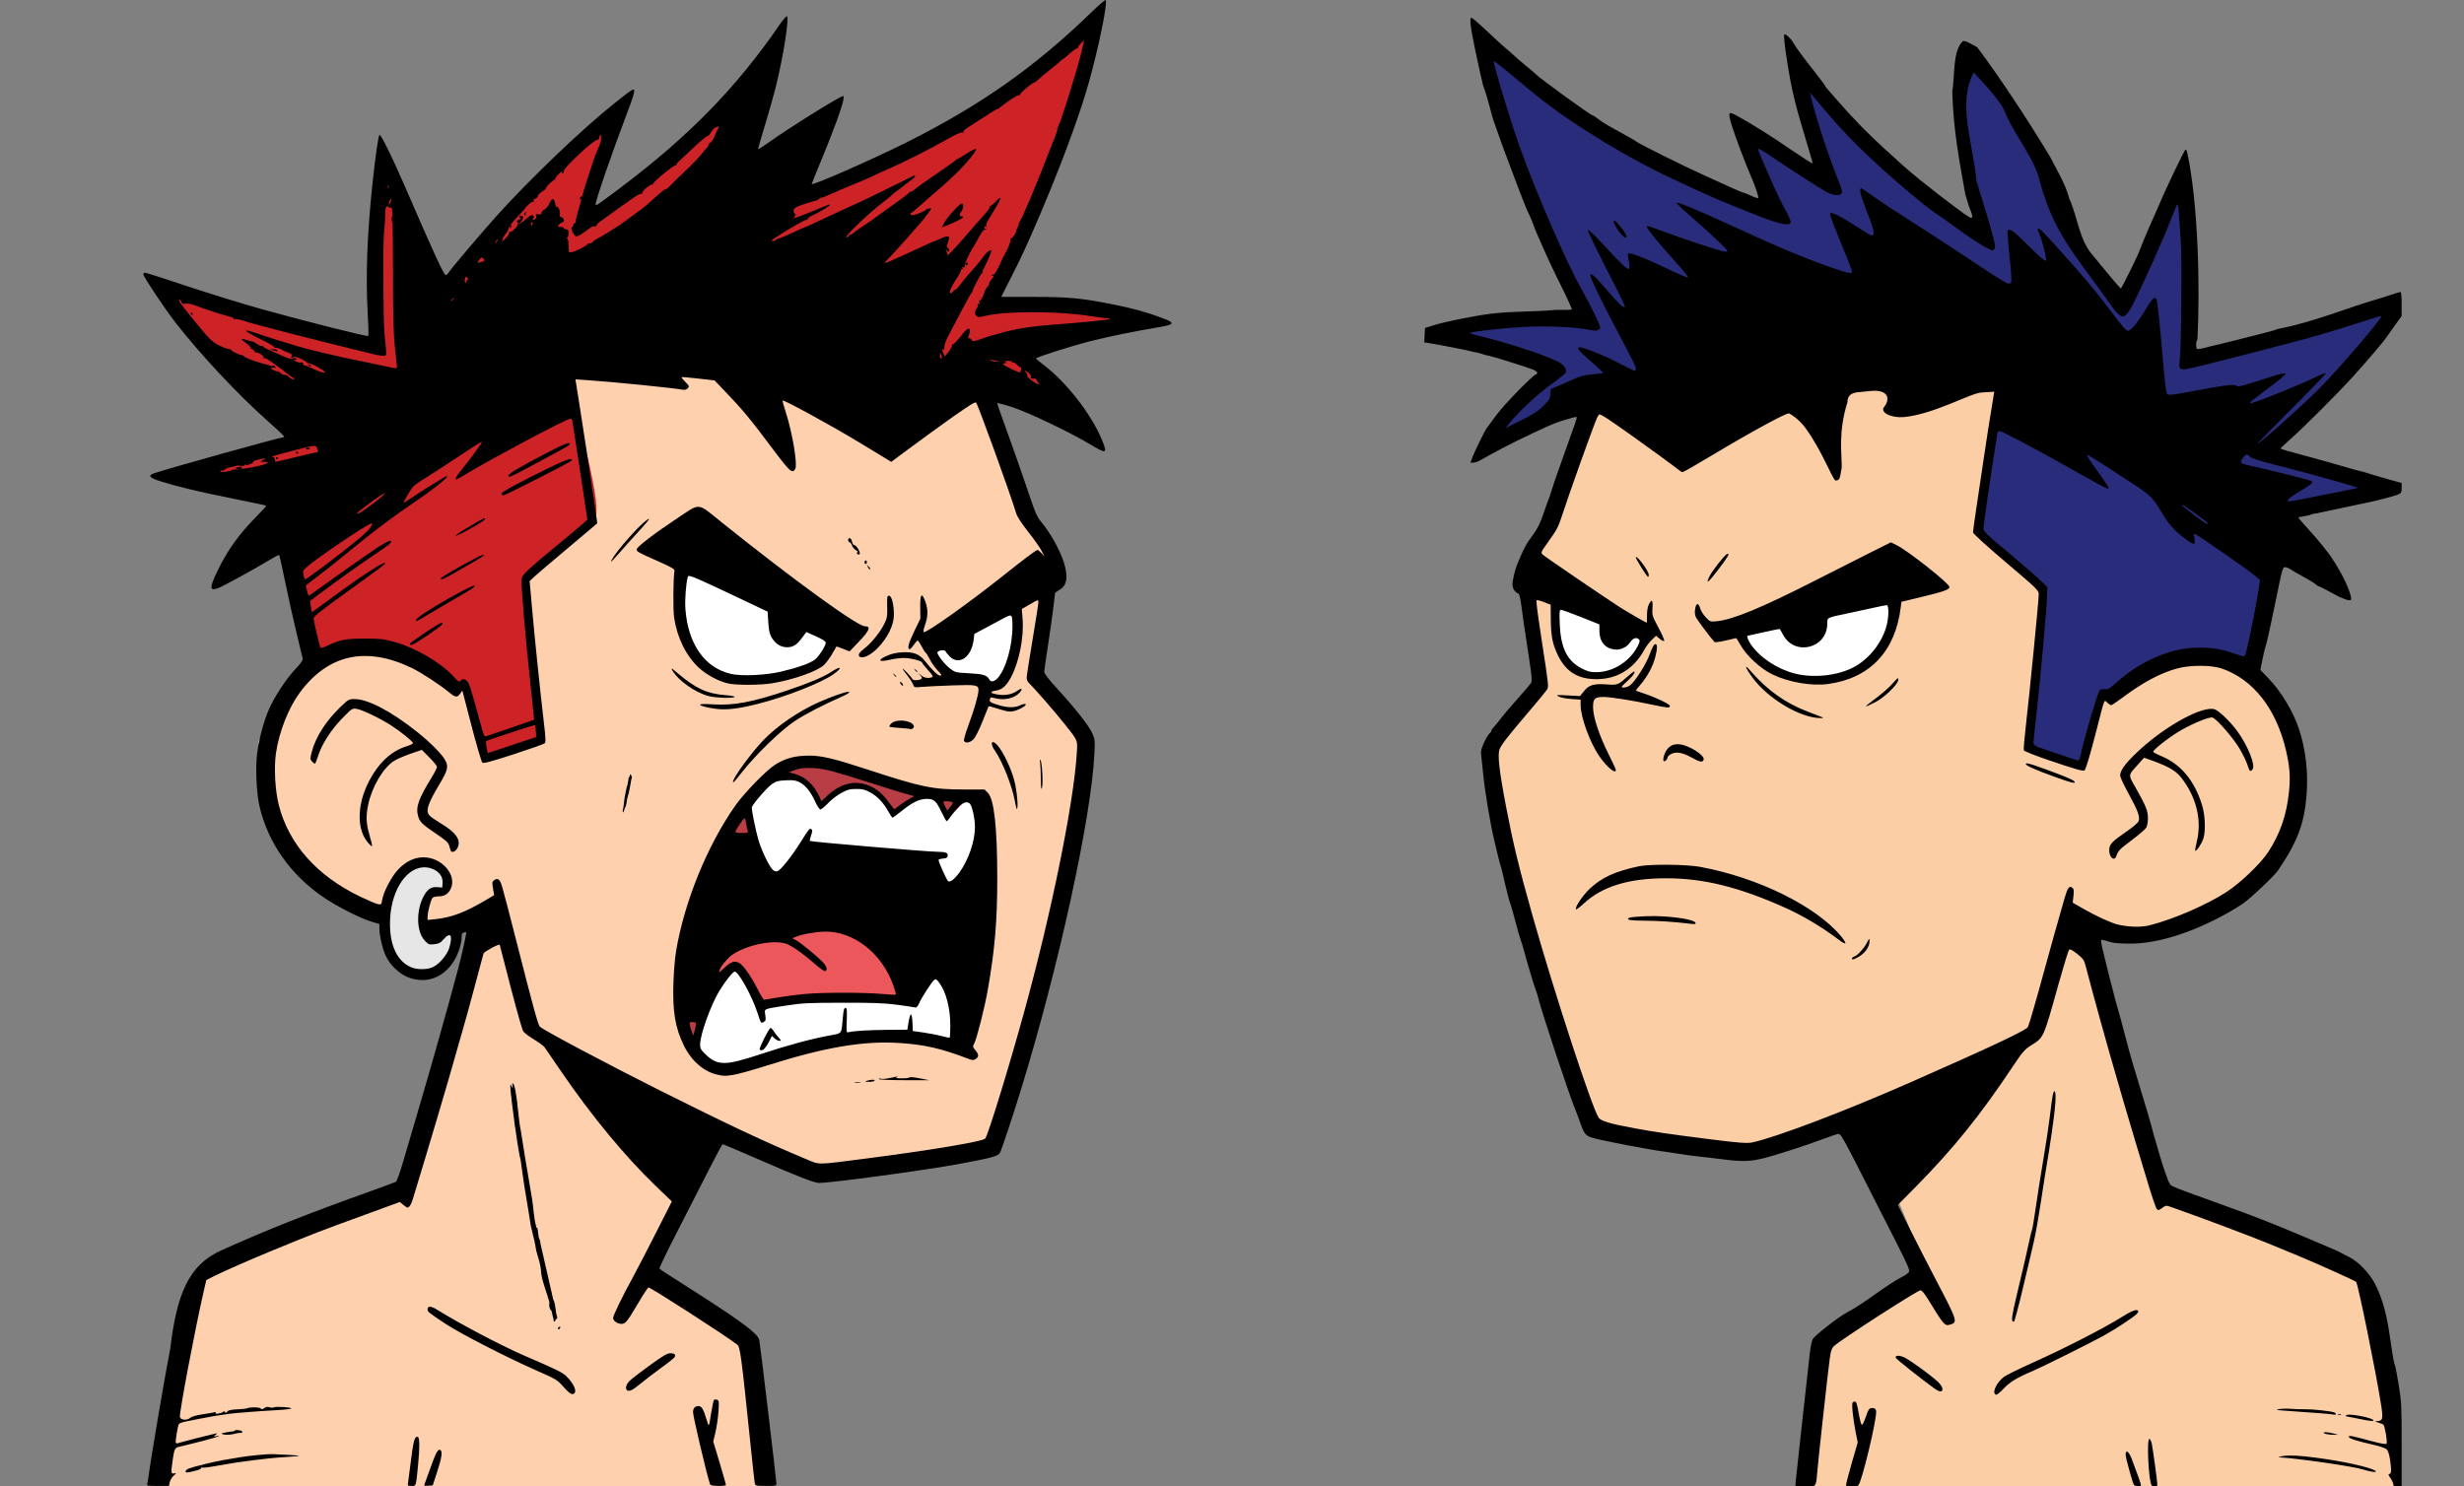<?xml version="1.0" encoding="UTF-8" standalone="no"?>
<!-- Created with Inkscape (http://www.inkscape.org/) -->

<svg
   width="555mm"
   height="334.77mm"
   viewBox="0 0 555 334.77"
   version="1.1"
   id="svg471"
   xml:space="preserve"
   inkscape:version="1.2.2 (b0a8486, 2022-12-01)"
   sodipodi:docname="angry-comics-punksfight.svg"
   xmlns:inkscape="http://www.inkscape.org/namespaces/inkscape"
   xmlns:sodipodi="http://sodipodi.sourceforge.net/DTD/sodipodi-0.dtd"
   xmlns="http://www.w3.org/2000/svg"
   xmlns:svg="http://www.w3.org/2000/svg"
   xmlns:rdf="http://www.w3.org/1999/02/22-rdf-syntax-ns#"
   xmlns:cc="http://creativecommons.org/ns#"
   xmlns:dc="http://purl.org/dc/elements/1.1/"><rect x="0" y="0" width="555" height="334.77" fill="#808080" stroke="none"/><title
     id="title7081">Angry comics punk</title><sodipodi:namedview
     id="namedview473"
     pagecolor="#ffffff"
     bordercolor="#666666"
     borderopacity="1.0"
     inkscape:showpageshadow="2"
     inkscape:pageopacity="0.0"
     inkscape:pagecheckerboard="0"
     inkscape:deskcolor="#d1d1d1"
     inkscape:document-units="mm"
     showgrid="false"
     showguides="true"
     inkscape:zoom="0.2"
     inkscape:cx="1497.5"
     inkscape:cy="512.5"
     inkscape:window-width="2048"
     inkscape:window-height="1099"
     inkscape:window-x="0"
     inkscape:window-y="25"
     inkscape:window-maximized="1"
     inkscape:current-layer="layer1" /><defs
     id="defs468" /><g
     inkscape:label="Lager 1"
     inkscape:groupmode="layer"
     id="layer1"
     transform="translate(58.593,97.542)"><g
       id="g5852"
       transform="translate(32.279)"><path
         style="fill:#fed0ad;fill-opacity:1;stroke:none;stroke-width:0.265px;stroke-linecap:butt;stroke-linejoin:miter;stroke-opacity:1"
         d="M -57.003,250.078 -46.89,188.938 1.379,171.009 20.687,108.49 5.976,113.087 -19.767,102.054 -30.8,84.585 -32.639,69.415 -20.687,51.946 40.454,-25.284 l 90.102,14.251 10.113,30.34 6.896,10.113 -5.057,26.203 12.872,13.791 -11.033,53.325 -10.573,38.155 -39.534,6.436 c 0,0 -22.525,-11.952 -24.824,-9.654 -2.299,2.299 -14.251,32.639 -14.251,32.639 l 22.985,13.331 5.516,43.672 z"
         id="path2295" /><path
         style="fill:#cd2327;fill-opacity:1;stroke:none;stroke-width:0.265px;stroke-linecap:butt;stroke-linejoin:miter;stroke-opacity:1"
         d="m -51.101,8.187 c 1.694,0 30.209,-7.905 30.209,-7.905 0,0 -21.739,-15.246 -22.868,-17.222 -1.129,-1.976 -13.552,-17.222 -12.14,-17.222 1.412,0 49.971,14.116 49.971,14.116 l -0.565,-23.998 3.106,-16.657 11.011,28.515 32.185,-33.314 c 0,0 11.011,-8.47 9.881,-7.905 -1.129,0.565 -9.034,25.974 -9.034,25.974 l 17.222,-11.293 20.61,-20.892 -2.823,27.385 20.327,-2.823 30.209,-14.963 30.491,-23.433 -14.116,42.066 -10.728,23.151 19.48,-0.565 13.552,3.388 -25.692,6.493 c 0,0 17.222,20.327 15.246,18.916 -1.976,-1.412 -23.998,-10.164 -23.998,-10.164 l -95.99,-9.034 4.235,13.834 c 0,0 6.776,23.715 4.235,24.562 -2.541,0.847 -16.092,13.552 -16.092,13.552 l 3.953,36.702 -12.987,3.67 -2.091,-7.668 -1.433,-8.506 -3.115,0.424 -16.724,-9.557 -14.255,3.911 -8.683,-37.044"
         id="path680"
         sodipodi:nodetypes="ccsscccccsccccccccccccscccsccccccccc" /><path
         style="fill:#e6e6e6;stroke:none;stroke-width:0.265px;stroke-linecap:butt;stroke-linejoin:miter;stroke-opacity:1"
         d="m 6.378,103.835 3.103,-1.034 0.172,-3.505 c 0,0 -3.275,-2.873 -3.563,-2.873 -0.287,0 -5.516,1.379 -5.516,1.379 l -5.229,9.999 c 0,0 1.781,9.481 1.781,9.769 0,0.287 4.482,4.31 4.482,4.31 l 3.448,-0.058 c 0,0 4.482,-1.724 4.712,-2.069 0.23,-0.345 2.701,-8.964 2.701,-8.964 0,0 -8.39,0 -8.39,-0.23 0,-0.23 0.862,-4.884 0.862,-4.884 z"
         id="path2293" /><path
         id="path3332"
         style="fill:#ffffff;stroke:none;stroke-width:0.265px;stroke-linecap:butt;stroke-linejoin:miter;stroke-opacity:1"
         d="m 63.142,28.25 c 0,0 -1.123,11.973 -1.123,12.348 0,0.374 3.274,9.354 3.274,9.354 l 6.361,5.519 8.326,0.561 13.564,-3.929 c 0,0 6.455,-6.922 5.145,-7.857 C 97.379,43.311 63.142,28.25 63.142,28.25 Z m 74.742,8.419 -20.018,10.383 4.677,7.858 7.951,0.935 1.029,1.216 3.929,-0.281 c 0,0 3.274,-11.225 3.274,-11.693 0,-0.468 -0.842,-8.419 -0.842,-8.419 z" /><path
         id="path3342"
         style="fill:#b83d45;fill-opacity:1;stroke:none;stroke-width:0.265px;stroke-linecap:butt;stroke-linejoin:miter;stroke-opacity:1"
         d="m 89.127,73.844 -6.627,4.058 c 0,0 -10.008,11.766 -10.144,12.307 0,0 3.111,12.848 3.652,13.254 0.541,0.406 52.61,3.517 52.61,3.517 l 2.164,-23.804 -14.607,-2.299 -17.582,-5.545 z m -20.422,55.045 -5.951,0.27 -1.082,2.299 3.787,7.033 z" /><path
         id="path3337"
         style="fill:#ffffff;stroke:none;stroke-width:0.265px;stroke-linecap:butt;stroke-linejoin:miter;stroke-opacity:1"
         d="m 86.287,76.82 -3.922,0.406 -5.409,7.033 c 0,0 3.651,17.176 4.598,17.176 0.947,0 46.524,7.439 46.524,7.439 l 3.246,-26.238 -4.193,-0.812 c 0,0 -3.922,5.41 -5.004,4.463 -1.082,-0.947 -2.57,-5.275 -2.57,-5.275 l -2.569,0.27 -7.303,4.328 -2.434,-4.057 -4.463,-2.164 -4.328,0.812 -4.868,3.381 -2.434,-4.193 z m 35.164,41.655 -7.168,9.197 c 0,0 -13.389,-0.406 -13.93,-0.406 -0.541,0 -18.664,1.488 -19.475,1.758 -0.811,0.27 -5.545,-8.791 -5.545,-8.791 l -4.463,3.381 c 0,0 -5.139,12.984 -4.868,13.795 l 0.135,3.651 5.275,3.246 17.582,-5.816 20.287,-3.11 c 0,0 15.283,2.976 16.094,2.976 0.811,0 1.352,-4.193 1.352,-4.193 z" /><path
         style="fill:#eb575b;fill-opacity:1;stroke:none;stroke-width:0.265px;stroke-linecap:butt;stroke-linejoin:miter;stroke-opacity:1"
         d="m 70.463,124.291 c 0.406,-0.541 4.598,-4.193 4.598,-4.193 l 5.951,8.656 15.959,-1.623 c 0,0 17.041,1.352 17.176,0.676 0.135,-0.676 -7.574,-25.967 -7.574,-25.967 l -38.275,7.574 z"
         id="path5486" /><path
         id="path487"
         style="fill:#000000;stroke-width:0.265"
         d="m 158.199,-97.532 c -0.083,-0.134 -1.478,1.045 -3.101,2.622 -12.855,12.487 -25.066,21.082 -41.968,29.544 -7.489,3.749 -21.174,9.749 -21.174,9.283 0,-0.076 0.947,-2.432 2.105,-5.235 3.614,-8.747 5.528,-14.292 5.039,-14.594 -0.377,-0.233 -12.003,7.007 -17.159,10.686 -1.069,0.763 -1.988,1.344 -2.042,1.29 -0.054,-0.054 0.615,-2.414 1.486,-5.244 0.871,-2.83 1.997,-6.812 2.502,-8.85 1.644,-6.634 3.021,-15.311 2.514,-15.839 -0.121,-0.126 -0.855,0.7 -1.632,1.833 -9.739,14.216 -20.563,25.296 -36.077,36.93 -4.888,3.665 -5.419,4.024 -5.419,3.66 0,-0.928 3.629,-11.479 6.989,-20.318 1.657,-4.359 1.998,-5.605 1.536,-5.605 -0.324,0 -1.284,0.702 -4.676,3.419 -7.133,5.714 -18.792,16.89 -26.106,25.023 -3.576,3.976 -10.316,11.933 -10.898,12.865 -0.171,0.273 -0.446,0.497 -0.611,0.497 -0.392,0 -2.775,-5.192 -9.251,-20.153 -2.769,-6.398 -5.39,-11.716 -5.643,-11.448 -0.289,0.307 -0.895,4.519 -1.596,11.095 -1.165,10.926 -1.534,20.603 -1.089,28.537 0.17,3.035 0.239,5.59 0.153,5.676 -0.21,0.21 -13.668,-3.173 -23.686,-5.953 -4.438,-1.232 -12.133,-3.6 -17.099,-5.262 -4.966,-1.662 -9.222,-3.022 -9.459,-3.022 -0.237,0 -0.43,0.153 -0.43,0.34 0,0.521 4.936,7.925 7.269,10.905 5.752,7.345 13.934,16.08 20.777,22.184 3.387,3.021 3.973,3.613 3.578,3.613 -0.741,0 -27.366,7.425 -29.309,8.173 -1.367,0.527 -0.876,1.019 1.852,1.855 4.103,1.257 8.44,2.285 16.187,3.84 3.971,0.797 7.271,1.499 7.332,1.56 0.061,0.061 -0.935,1.17 -2.213,2.462 -4.047,4.092 -6.64,7.748 -8.946,12.616 -1.68,3.546 -1.586,4.256 0.454,3.446 1.229,-0.488 8.246,-4.344 11.504,-6.321 1.096,-0.665 2.052,-1.15 2.124,-1.078 0.072,0.072 0.714,2.956 1.425,6.408 0.711,3.452 1.849,8.55 2.528,11.33 0.679,2.78 1.282,5.292 1.339,5.583 0.073,0.368 -0.393,1.052 -1.532,2.249 -2.187,2.298 -4.954,6.524 -6.168,9.418 -1.163,2.774 -2.126,6.444 -2.562,9.764 -0.406,3.091 -0.153,8.831 0.519,11.774 1.886,8.267 7.098,15.656 14.585,20.678 3.145,2.109 8.316,4.715 10.781,5.432 l 1.653,0.481 0.005,1.058 c 0.007,1.585 0.687,4.491 1.429,6.113 0.933,2.039 3.092,4.111 5.057,4.854 3.822,1.446 7.49,0.291 9.941,-3.131 1.131,-1.58 2.09,-4.262 2.09,-5.849 0,-0.777 0.118,-1.031 0.529,-1.138 0.291,-0.076 0.529,-0.103 0.529,-0.06 0,0.543 -1.036,5.238 -1.723,7.809 -2.716,10.164 -6.147,22.327 -9.441,33.47 -1.032,3.493 -2.427,8.243 -3.099,10.556 -0.702,2.417 -1.389,4.295 -1.615,4.415 -0.217,0.115 -2.775,1.06 -5.685,2.1 -14.126,5.048 -23.55,8.787 -33.734,13.385 -7.188,3.249 -9.936,9.773 -11.392,22.135 -1.123,5.627 -4.343,24.556 -4.872,28.636 -0.094,0.728 -0.232,1.531 -0.306,1.786 -0.122,0.418 0.109,0.463 2.375,0.463 h 2.51 l 0.183,-0.831 c 0.1,-0.457 0.497,-1.122 0.881,-1.476 0.672,-0.62 0.676,-0.64 0.103,-0.516 -0.713,0.154 -0.739,-0.132 -0.296,-3.184 0.329,-2.264 0.492,-2.599 1.362,-2.799 3.1,-0.712 8.368,-2.098 8.79,-2.312 0.436,-0.221 0.39,-0.241 -0.265,-0.113 -0.763,0.149 -0.773,0.139 -0.265,-0.263 0.508,-0.401 0.497,-0.411 -0.265,-0.247 -1.413,0.305 -7.66,1.911 -8.11,2.085 -0.24,0.093 -0.495,0.071 -0.568,-0.048 -0.156,-0.256 0.426,-3.81 0.696,-4.246 0.102,-0.165 0.838,-0.428 1.636,-0.583 0.798,-0.155 2.136,-0.423 2.972,-0.594 2.098,-0.43 4.296,-0.799 6.681,-1.122 1.407,-0.191 7.145,-0.632 10.782,-0.83 1.783,-0.097 3.241,-0.272 3.241,-0.389 0,-0.274 -3.45,-0.475 -3.955,-0.231 -0.211,0.102 -0.642,0.086 -0.96,-0.035 -0.393,-0.149 -0.766,-0.088 -1.167,0.194 -0.45,0.315 -0.637,0.337 -0.789,0.091 -0.194,-0.313 -2.488,-0.352 -3.039,-0.052 -0.139,0.076 -1.143,0.182 -2.23,0.235 -1.421,0.07 -2.064,0.216 -2.286,0.52 -0.238,0.326 -0.356,0.347 -0.515,0.09 -0.12,-0.195 -0.274,-0.229 -0.371,-0.082 -0.242,0.368 -1.959,0.667 -1.733,0.302 0.114,-0.184 -0.001,-0.239 -0.317,-0.152 -0.273,0.075 -1.477,0.281 -2.675,0.457 -1.31,0.192 -2.393,0.506 -2.717,0.786 -0.758,0.658 -2.221,0.519 -2.332,-0.221 -0.149,-0.991 3.454,-20.004 5.343,-28.196 l 0.604,-2.619 1.566,-0.797 c 2.18,-1.109 8.438,-3.86 13.473,-5.922 9.882,-4.047 9.629,-3.949 20.764,-8.022 l 7.799,-2.853 0.754,0.635 c 0.415,0.349 0.849,0.635 0.966,0.635 0.376,0 0.842,-0.741 1.197,-1.906 3.736,-12.25 8.254,-27.499 9.667,-32.622 0.401,-1.455 1.149,-4.075 1.663,-5.821 0.513,-1.746 1.723,-6.152 2.689,-9.79 0.965,-3.638 1.821,-6.836 1.902,-7.107 0.124,-0.417 3.468,-2.223 3.648,-1.971 0.032,0.045 0.689,2.582 1.46,5.638 1.547,6.127 3.315,12.588 3.736,13.648 0.173,0.435 1.048,1.152 2.402,1.971 1.172,0.708 2.3,1.532 2.508,1.83 0.208,0.298 1.883,2.745 3.723,5.437 6.86,10.037 14.409,19.175 21.359,25.855 l 3.587,3.448 -3.605,7.111 c -1.982,3.911 -4.29,8.361 -5.127,9.889 -2.425,4.422 -4.495,8.678 -4.495,9.241 0,0.659 0.963,1.343 1.891,1.343 0.897,0 1.298,-0.503 3.843,-4.825 1.094,-1.858 2.098,-3.378 2.23,-3.378 0.546,0 17.439,10.889 20.011,12.899 0.644,0.503 0.93,2.671 2.977,22.555 0.457,4.438 0.885,8.338 0.951,8.665 0.114,0.564 0.245,0.595 2.497,0.595 2.214,0 2.377,-0.037 2.377,-0.539 0,-0.718 -3.658,-31.408 -3.852,-32.317 -0.288,-1.351 -3.366,-3.719 -12.567,-9.667 -3.12,-2.017 -6.598,-4.241 -7.727,-4.942 -1.129,-0.701 -2.117,-1.38 -2.197,-1.509 -0.079,-0.129 1.678,-3.778 3.905,-8.11 2.227,-4.332 5.419,-10.582 7.092,-13.891 1.673,-3.308 3.135,-6.017 3.248,-6.017 0.113,-0.001 3.447,1.412 7.408,3.14 9.396,4.099 13.205,5.59 14.271,5.587 2.839,-0.007 23.989,-2.868 31.429,-4.251 7.693,-1.43 8.955,-1.778 9.366,-2.582 0.404,-0.791 2.965,-8.513 4.754,-14.33 8.429,-27.422 15.792,-61.106 16.488,-75.43 0.154,-3.164 0.129,-3.403 -0.495,-4.763 -0.792,-1.726 -3.829,-5.582 -7.839,-9.954 -1.984,-2.163 -2.958,-3.426 -2.956,-3.834 0.001,-0.335 0.35,-2.811 0.776,-5.503 0.426,-2.692 0.977,-6.567 1.225,-8.61 l 0.452,-3.715 1.286,-0.851 c 3.712,-2.465 -1.706,-11.872 -4.283,-14.92 -1.132,-1.369 -1.435,-2.074 -3.362,-7.805 -1.165,-3.465 -3.144,-9.115 -4.398,-12.556 -1.255,-3.441 -2.281,-6.382 -2.281,-6.535 0,-0.153 1.637,0.275 3.638,0.952 3.811,1.289 12.95,5.681 17.456,8.388 3.54,2.127 3.774,2.021 2.477,-1.123 -2.368,-5.741 -7.914,-12.893 -13.019,-16.786 -1.001,-0.764 -1.82,-1.456 -1.82,-1.538 0,-0.273 8.271,-2.893 12.447,-3.943 4.035,-1.015 9.833,-2.193 15.334,-3.118 3.554,-0.598 3.632,-0.943 0.476,-2.118 -3.39,-1.262 -6.488,-2.117 -10.795,-2.976 -7.222,-1.441 -10.077,-1.713 -18.007,-1.713 h -7.291 l 3.61,-7.149 c 2.96,-5.862 12.2,-27.243 16.123,-41.148 2.151,-7.622 4.264,-17.842 3.811,-18.576 z m -4.928,9.18 c 0.038,0.019 0.027,0.11 -0.019,0.268 -0.085,0.291 -0.342,1.363 -0.571,2.381 -0.726,3.226 -4.546,15.494 -5.17,16.599 -0.143,0.253 -0.259,0.625 -0.259,0.826 0,0.202 -0.219,0.888 -0.486,1.525 -0.267,0.637 -0.826,2.051 -1.241,3.142 -2.804,7.366 -6.417,15.926 -6.838,16.202 -0.164,0.107 -0.205,0.196 -0.092,0.198 0.113,0.002 0.021,0.36 -0.204,0.795 -0.225,0.435 -0.404,0.853 -0.398,0.929 0.03,0.381 -0.847,1.718 -1.046,1.595 -0.127,-0.078 -0.2,0.065 -0.163,0.317 0.06,0.41 -0.789,2.466 -1.451,3.512 -0.138,0.218 -0.377,0.695 -0.531,1.058 -0.8,1.891 -1.655,3.419 -1.847,3.3 -0.119,-0.074 -0.303,0.006 -0.408,0.176 -0.12,0.193 -0.077,0.239 0.114,0.121 0.492,-0.304 0.351,0.222 -0.224,0.84 -0.291,0.312 -0.529,0.744 -0.529,0.96 0,0.216 -0.127,0.47 -0.281,0.566 -0.227,0.14 -0.65,0.935 -0.91,1.71 -0.322,0.96 -0.708,1.59 -0.901,1.471 -0.132,-0.082 -0.173,0.108 -0.091,0.422 0.111,0.425 0.061,0.516 -0.198,0.357 -0.23,-0.142 -0.283,-0.111 -0.159,0.09 0.104,0.168 0.003,0.57 -0.224,0.893 -0.517,0.738 -0.525,1.37 -0.025,1.785 0.306,0.254 0.738,0.235 2.051,-0.087 4.298,-1.055 15.682,-1.083 22.698,-0.056 2.547,0.373 4.799,0.678 5.005,0.679 0.206,5.92e-4 0.32,0.056 0.252,0.124 -0.153,0.153 -7.265,0.855 -12.401,1.225 -5.465,0.394 -9.169,0.999 -12.799,2.091 -0.564,0.17 -1.219,0.346 -1.455,0.393 -0.237,0.046 -0.906,0.256 -1.488,0.467 -2.603,0.94 -2.69,0.953 -3.058,0.443 -0.19,-0.264 -0.463,-0.407 -0.607,-0.318 -0.156,0.097 -0.189,-0.025 -0.083,-0.303 0.443,-1.153 0.469,-1.671 0.094,-1.815 -0.256,-0.098 -0.866,0.468 -1.806,1.677 -0.781,1.004 -1.575,1.829 -1.766,1.832 -0.19,0.003 -0.284,0.107 -0.207,0.231 0.076,0.124 -0.225,0.719 -0.669,1.323 -0.444,0.604 -0.86,1.098 -0.923,1.098 -0.112,0 -0.632,-1.224 -0.632,-1.488 0,-0.072 0.122,-0.055 0.27,0.037 0.163,0.101 0.252,-0.13 0.224,-0.58 -0.027,-0.436 0.394,-1.574 1.01,-2.731 0.581,-1.091 1.927,-3.651 2.993,-5.689 1.065,-2.037 2.047,-3.777 2.182,-3.866 0.135,-0.089 0.23,-0.241 0.21,-0.337 -0.067,-0.328 1.696,-3.733 2.101,-4.057 0.222,-0.177 0.3,-0.326 0.174,-0.331 -0.126,-0.005 -0.043,-0.291 0.183,-0.637 0.348,-0.531 1.766,-3.781 1.766,-4.048 0,-0.048 -0.128,-0.086 -0.284,-0.086 -0.331,0 -1.005,0.627 -1.568,1.46 -0.446,0.659 -2.465,3.066 -3.376,4.025 -0.329,0.346 -1.09,1.281 -1.691,2.077 -0.601,0.796 -1.155,1.386 -1.231,1.311 -0.076,-0.076 -0.311,0.109 -0.523,0.412 -0.228,0.326 -0.482,0.453 -0.623,0.312 -0.278,-0.278 0.265,-1.471 1.535,-3.374 0.484,-0.726 0.881,-1.47 0.881,-1.654 0,-0.184 0.126,-0.334 0.28,-0.334 0.154,0 0.194,-0.139 0.089,-0.31 -0.127,-0.206 -0.049,-0.255 0.236,-0.146 0.296,0.114 0.382,0.049 0.283,-0.21 -0.148,-0.385 0.886,-2.73 1.922,-4.362 0.323,-0.509 0.936,-1.581 1.363,-2.381 0.426,-0.8 0.902,-1.455 1.057,-1.455 0.155,0 0.382,-0.108 0.503,-0.241 0.128,-0.14 0.082,-0.161 -0.11,-0.051 -0.207,0.119 -0.331,0.03 -0.331,-0.238 0,-0.256 0.123,-0.352 0.305,-0.239 0.191,0.118 0.234,0.073 0.114,-0.121 -0.105,-0.171 0.085,-0.753 0.422,-1.294 0.338,-0.541 0.733,-1.184 0.878,-1.428 0.146,-0.244 0.664,-1.116 1.153,-1.938 0.489,-0.821 0.821,-1.56 0.739,-1.642 -0.082,-0.082 -0.586,0.312 -1.12,0.875 -0.535,0.563 -1.084,0.991 -1.222,0.951 -0.138,-0.04 -0.184,0.036 -0.102,0.168 0.146,0.236 -0.524,1.087 -3.152,3.999 -0.728,0.806 -1.918,2.173 -2.646,3.038 -1.521,1.807 -4.001,4.411 -3.718,3.903 0.105,-0.188 0.045,-0.518 -0.134,-0.734 -0.179,-0.215 -0.249,-0.468 -0.155,-0.562 0.093,-0.093 0.17,-0.031 0.17,0.138 0,0.17 0.119,0.309 0.265,0.309 0.382,0 0.326,-0.729 -0.066,-0.861 -0.265,-0.089 -0.265,-0.296 0,-1.033 0.182,-0.507 0.331,-1.062 0.331,-1.234 0,-0.453 -0.773,-0.368 -1.984,0.218 -0.582,0.281 -1.15,0.515 -1.262,0.52 -0.112,0.005 -1.184,0.477 -2.381,1.05 -2.542,1.214 -7.768,3.564 -8.512,3.828 -0.509,0.18 -0.509,0.176 0,-0.417 0.283,-0.329 0.932,-1.019 1.442,-1.533 0.51,-0.514 1.701,-1.827 2.645,-2.918 0.945,-1.091 2.338,-2.671 3.097,-3.511 0.759,-0.84 1.739,-2.047 2.177,-2.684 l 0.796,-1.157 -0.632,0.038 c -0.348,0.021 -0.581,0.09 -0.518,0.153 0.187,0.187 -2.355,1.308 -3.003,1.324 -0.327,0.008 -0.595,-0.104 -0.595,-0.249 0,-0.146 0.089,-0.268 0.198,-0.272 0.109,-0.004 0.747,-0.51 1.417,-1.124 0.67,-0.614 1.851,-1.653 2.625,-2.307 4.531,-3.835 7.316,-6.512 9.274,-8.918 0.854,-1.049 1.438,-1.978 1.297,-2.065 -0.14,-0.087 -1.094,0.384 -2.118,1.047 -1.024,0.663 -1.923,1.205 -1.998,1.205 -0.074,0 -0.279,0.127 -0.455,0.283 -0.434,0.384 -3.562,2.585 -6.14,4.321 -1.164,0.784 -2.474,1.735 -2.91,2.115 -0.437,0.379 -0.932,0.69 -1.102,0.69 -0.17,1.77e-4 -0.348,0.102 -0.397,0.225 -0.049,0.123 -0.978,0.856 -2.066,1.629 -1.087,0.773 -3.052,2.19 -4.366,3.151 -1.314,0.96 -3.103,2.207 -3.976,2.77 -0.873,0.563 -1.855,1.268 -2.183,1.566 -0.327,0.298 -0.595,0.439 -0.595,0.313 0,-0.126 -0.169,0.002 -0.375,0.284 -0.206,0.282 -0.463,0.426 -0.57,0.318 -0.298,-0.298 5.242,-5.581 8.221,-7.839 1.019,-0.772 1.971,-1.547 2.117,-1.721 0.146,-0.175 0.681,-0.606 1.191,-0.96 0.509,-0.354 1.084,-0.796 1.276,-0.983 0.193,-0.187 0.877,-0.703 1.521,-1.146 0.644,-0.443 1.171,-0.928 1.171,-1.079 0,-0.151 -0.089,-0.235 -0.198,-0.186 -0.109,0.049 -2.52,1.239 -5.358,2.645 -2.838,1.406 -5.874,2.88 -6.747,3.275 -3.161,1.429 -7.911,3.624 -10.621,4.908 -0.894,0.423 -1.694,0.77 -1.779,0.77 -0.084,0 -1.271,0.529 -2.637,1.176 -1.366,0.647 -2.799,1.256 -3.185,1.352 -0.386,0.097 -0.766,0.281 -0.846,0.411 -0.08,0.129 -0.397,0.236 -0.704,0.236 -0.429,0 -0.286,-0.179 0.611,-0.768 3.179,-2.088 6.957,-4.229 7.199,-4.08 0.149,0.092 0.198,0.049 0.109,-0.095 -0.089,-0.144 0.28,-0.469 0.819,-0.723 3.24,-1.524 5.721,-3.327 3.034,-2.203 -4.674,1.953 -7.028,2.85 -7.153,2.725 -0.081,-0.081 -0.002,-0.148 0.177,-0.148 0.178,0 0.251,-0.119 0.161,-0.265 -0.09,-0.146 -0.008,-0.268 0.183,-0.273 0.231,-0.005 0.204,-0.091 -0.082,-0.258 -0.266,-0.156 -0.383,-0.481 -0.311,-0.862 0.095,-0.499 0.516,-0.749 2.28,-1.352 1.189,-0.407 2.372,-0.767 2.628,-0.799 0.256,-0.033 0.607,-0.201 0.78,-0.374 0.173,-0.173 0.452,-0.315 0.619,-0.315 0.167,0 0.649,-0.17 1.071,-0.378 0.798,-0.393 4.964,-2.159 8.177,-3.465 1.019,-0.414 1.971,-0.84 2.117,-0.945 0.146,-0.106 1.693,-0.813 3.44,-1.571 3.765,-1.636 9.146,-4.351 13.353,-6.736 2.046,-1.16 3.21,-1.671 3.572,-1.571 0.356,0.099 0.425,0.07 0.203,-0.085 -0.236,-0.165 0.271,-0.614 1.72,-1.523 1.13,-0.71 2.917,-1.857 3.972,-2.549 1.055,-0.692 1.918,-1.201 1.918,-1.129 0,0.071 0.149,0.009 0.331,-0.14 1.84,-1.496 4.126,-3.014 4.504,-2.989 0.258,0.017 0.405,-0.072 0.327,-0.199 -0.13,-0.21 2.784,-2.648 3.165,-2.648 0.172,0 0.471,-0.239 1.662,-1.327 0.4,-0.366 1.204,-1.021 1.786,-1.455 0.582,-0.434 1.475,-1.175 1.984,-1.647 0.509,-0.472 0.988,-0.86 1.064,-0.861 0.076,-0.001 0.722,-0.538 1.435,-1.193 0.713,-0.655 1.462,-1.191 1.663,-1.191 0.202,0 0.318,-0.089 0.258,-0.198 -0.059,-0.109 0.247,-0.556 0.68,-0.992 0.392,-0.395 0.59,-0.564 0.653,-0.532 z m -82.288,19.33 c 0.107,0.044 0.078,0.196 -0.112,0.444 -0.141,0.185 -0.466,0.904 -0.722,1.597 -0.256,0.693 -0.693,1.382 -0.972,1.531 -0.278,0.149 -0.506,0.439 -0.506,0.645 0,0.206 -0.152,0.47 -0.337,0.586 -0.185,0.116 -0.533,0.51 -0.773,0.873 -0.508,0.771 -2.635,2.996 -4.711,4.927 -0.8,0.745 -1.775,1.697 -2.166,2.116 -0.911,0.976 -1.458,1.423 -1.74,1.423 -0.124,0 -0.783,0.506 -1.466,1.124 -2.344,2.123 -3.557,3.155 -4.222,3.595 -0.366,0.242 -1.555,1.113 -2.641,1.935 -1.086,0.822 -2.319,1.689 -2.741,1.928 -0.422,0.238 -1.302,0.786 -1.957,1.217 -0.655,0.431 -1.557,0.956 -2.006,1.166 -0.448,0.21 -0.969,0.568 -1.157,0.794 -0.188,0.227 -0.565,0.412 -0.839,0.412 -0.273,0 -0.497,0.094 -0.497,0.209 0,0.115 -0.685,0.556 -1.521,0.98 -1.48,0.749 -2.31,0.977 -2.58,0.707 -0.073,-0.073 -0.132,-0.757 -0.132,-1.521 0,-0.864 -0.125,-1.439 -0.331,-1.522 -0.265,-0.107 -0.265,-0.138 0,-0.155 0.198,-0.012 0.331,-0.393 0.331,-0.947 0,-0.75 -0.101,-0.926 -0.529,-0.926 -0.291,0 -0.529,-0.119 -0.529,-0.265 0,-0.146 -0.298,-0.265 -0.661,-0.265 -0.364,0 -0.661,-0.068 -0.661,-0.151 0,-0.26 0.742,-0.907 1.039,-0.907 0.513,0 0.297,-0.993 -0.246,-1.135 -0.357,-0.093 -0.477,-0.278 -0.367,-0.565 0.209,-0.545 -0.433,-2.155 -0.692,-1.736 -0.103,0.167 -0.266,-0.182 -0.361,-0.776 -0.219,-1.368 -0.69,-1.365 -1.322,0.006 -0.272,0.589 -0.778,1.201 -1.124,1.359 -0.347,0.158 -0.63,0.489 -0.63,0.737 0,0.345 -0.165,0.418 -0.705,0.315 -0.597,-0.114 -0.677,-0.061 -0.52,0.346 0.11,0.286 0.047,0.569 -0.155,0.697 -0.532,0.338 -0.831,0.26 -0.506,-0.131 0.316,-0.381 0.145,-0.703 -0.373,-0.703 -0.176,0 -0.84,0.477 -1.477,1.06 -0.637,0.583 -1.313,1.001 -1.503,0.929 -0.19,-0.072 -0.278,-0.023 -0.196,0.109 0.21,0.339 -1.428,1.911 -1.771,1.7 -0.166,-0.103 -0.207,-0.05 -0.097,0.127 0.106,0.172 -0.247,0.736 -0.819,1.309 -0.553,0.554 -0.916,0.89 -0.807,0.745 0.109,-0.145 0.198,-0.431 0.198,-0.636 0,-0.205 0.298,-0.726 0.661,-1.158 0.364,-0.432 0.661,-1.001 0.661,-1.265 0,-0.264 0.869,-1.386 1.931,-2.493 1.062,-1.108 1.878,-2.014 1.813,-2.014 -0.065,0 0.261,-0.362 0.723,-0.804 0.463,-0.442 0.955,-0.734 1.095,-0.648 0.14,0.087 0.183,-0.026 0.096,-0.254 -0.103,-0.268 -0.007,-0.41 0.274,-0.41 0.237,0 0.543,-0.292 0.679,-0.649 0.136,-0.357 0.608,-0.836 1.05,-1.064 0.442,-0.228 0.774,-0.517 0.739,-0.642 -0.083,-0.293 1.719,-2.033 2.006,-1.938 0.12,0.04 0.154,-0.031 0.076,-0.157 -0.078,-0.126 0.288,-0.635 0.814,-1.131 0.6,-0.567 0.893,-0.725 0.787,-0.425 -0.101,0.284 -0.063,0.411 0.092,0.315 0.144,-0.089 0.263,-0.363 0.265,-0.609 0.006,-0.769 6.882,-7.124 7.558,-6.985 0.228,0.047 0.377,-0.135 0.377,-0.463 0,-0.347 0.166,-0.533 0.463,-0.52 0.255,0.011 0.32,0.079 0.147,0.149 -0.174,0.071 -0.249,0.302 -0.168,0.514 0.081,0.212 -0.104,0.971 -0.412,1.687 -0.809,1.88 -1.161,2.753 -1.232,3.054 -0.034,0.146 -0.611,1.918 -1.282,3.938 -0.671,2.02 -1.22,3.836 -1.22,4.035 0,0.199 -0.107,0.361 -0.237,0.361 -0.13,0 -0.307,0.184 -0.394,0.41 -0.09,0.235 -0.046,0.342 0.104,0.249 0.343,-0.212 0.359,-0.304 -0.395,2.264 -0.361,1.229 -0.658,2.444 -0.661,2.699 -0.003,0.255 -0.124,0.463 -0.27,0.463 -0.146,0 -0.265,0.168 -0.265,0.375 0,0.206 -0.136,0.42 -0.302,0.476 -0.423,0.141 0.511,2.06 1.003,2.06 0.431,0 1.382,-0.572 2.792,-1.679 0.565,-0.443 1.151,-0.702 1.386,-0.612 0.228,0.088 0.379,0.027 0.344,-0.139 -0.035,-0.162 0.354,-0.575 0.863,-0.917 0.509,-0.342 1.274,-0.889 1.698,-1.216 0.946,-0.73 4.629,-3.351 6.212,-4.422 0.64,-0.433 1.283,-0.713 1.43,-0.622 0.147,0.091 0.188,0.039 0.093,-0.116 -0.206,-0.333 1.85,-2.09 2.297,-1.962 0.17,0.049 0.227,0.006 0.127,-0.094 -0.249,-0.249 4.789,-4.405 5.103,-4.211 0.138,0.085 0.218,0.04 0.178,-0.1 -0.04,-0.14 0.225,-0.515 0.589,-0.831 0.364,-0.317 1.316,-1.203 2.117,-1.97 2.47,-2.367 4.282,-3.902 4.43,-3.753 0.078,0.078 0.346,-0.242 0.596,-0.711 0.25,-0.469 0.735,-0.996 1.078,-1.17 0.355,-0.18 0.598,-0.244 0.705,-0.199 z m -74.469,13.185 c 0.028,-0.028 0.064,0.009 0.106,0.115 0.076,0.191 0.067,0.419 -0.021,0.507 -0.088,0.088 -0.151,-0.068 -0.139,-0.347 0.006,-0.154 0.025,-0.247 0.053,-0.274 z m 0.669,3.075 c 0.036,0 0.043,0.088 0.043,0.265 0,0.218 -0.115,0.575 -0.256,0.794 -0.228,0.353 -0.257,0.353 -0.257,0 0,-0.218 0.116,-0.575 0.257,-0.794 0.114,-0.176 0.178,-0.265 0.213,-0.265 z m 128.557,1.058 c -0.454,0.001 -3.355,3.223 -3.972,4.412 l -0.481,0.927 0.614,-0.188 c 0.338,-0.103 1.417,-0.558 2.399,-1.012 1.726,-0.797 2.215,-1.229 1.389,-1.229 -0.5,0 -0.497,-0.508 0.008,-1.175 0.481,-0.637 0.509,-1.734 0.043,-1.735 z m -129.156,0.672 c 0.075,0.021 0.121,0.071 0.121,0.146 0,0.15 0.111,0.204 0.246,0.12 0.135,-0.084 0.344,-0.002 0.463,0.182 0.119,0.184 0.222,6.408 0.229,13.829 0.01,10.844 0.101,14.299 0.463,17.595 0.247,2.256 0.45,4.239 0.45,4.408 5.8e-4,0.228 -0.392,0.216 -1.52,-0.047 -0.837,-0.195 -3.962,-0.846 -6.945,-1.448 -5.266,-1.063 -11.597,-2.563 -14.023,-3.322 -0.655,-0.205 -2.56,-0.787 -4.233,-1.294 -1.673,-0.507 -3.915,-1.231 -4.98,-1.61 -3.309,-1.175 -2.986,-0.592 0.66,1.192 1.917,0.938 3.428,1.799 3.358,1.913 -0.07,0.114 0.15,0.207 0.49,0.207 0.34,0 0.853,0.162 1.14,0.359 0.287,0.198 0.956,0.5 1.486,0.673 0.809,0.263 0.94,0.408 0.814,0.898 -0.13,0.505 -0.094,0.538 0.266,0.243 0.346,-0.283 0.645,-0.241 1.765,0.248 0.742,0.324 1.35,0.686 1.35,0.804 0,0.118 0.208,0.218 0.463,0.222 0.611,0.01 3.579,1.627 3.701,2.017 0.112,0.356 -1.503,-0.148 -3.12,-0.973 -0.563,-0.287 -1.206,-0.522 -1.43,-0.522 -0.224,0 -0.407,-0.187 -0.407,-0.415 0,-0.271 -0.16,-0.367 -0.463,-0.276 -0.255,0.076 -0.761,-0.03 -1.124,-0.237 -0.589,-0.335 -0.604,-0.378 -0.132,-0.39 0.429,-0.011 0.456,-0.06 0.141,-0.259 -0.245,-0.155 -0.511,-0.143 -0.722,0.032 -0.242,0.201 -0.936,0.006 -2.522,-0.708 -1.203,-0.542 -2.633,-1.18 -3.177,-1.417 -0.544,-0.237 -0.99,-0.528 -0.992,-0.645 -0.002,-0.118 -0.108,-0.15 -0.237,-0.07 -0.128,0.079 -0.664,-0.148 -1.191,-0.505 -0.527,-0.357 -0.957,-0.599 -0.957,-0.537 0,0.062 -0.495,-0.062 -1.1,-0.275 -0.605,-0.213 -1.161,-0.328 -1.235,-0.253 -0.074,0.074 -0.085,0.174 -0.025,0.222 0.061,0.048 0.556,0.418 1.1,0.823 0.544,0.405 0.924,0.842 0.844,0.972 -0.08,0.129 0.028,0.235 0.239,0.235 0.211,0 0.453,0.179 0.536,0.397 0.084,0.218 0.339,0.397 0.567,0.397 0.626,0 1.738,0.813 1.543,1.128 -0.095,0.153 -0.045,0.199 0.112,0.102 0.156,-0.096 0.799,0.214 1.43,0.689 0.631,0.475 1.445,1.058 1.809,1.294 0.364,0.236 0.918,0.652 1.232,0.923 0.314,0.271 0.831,0.672 1.15,0.89 0.319,0.218 0.776,0.542 1.017,0.719 0.241,0.177 0.319,0.316 0.173,0.31 -0.508,-0.024 -1.06,-0.315 -1.27,-0.671 -0.116,-0.197 -0.489,-0.358 -0.827,-0.358 -0.339,0 -0.764,-0.179 -0.945,-0.397 -0.181,-0.218 -0.523,-0.401 -0.76,-0.406 -0.613,-0.013 -1.86,-0.755 -1.357,-0.807 0.218,-0.022 0.558,-0.018 0.754,0.009 0.301,0.041 0.301,-0.013 0,-0.34 -0.197,-0.214 -0.398,-0.281 -0.446,-0.149 -0.049,0.132 -0.207,0.167 -0.351,0.078 -0.144,-0.089 -0.938,-0.322 -1.763,-0.517 -1.753,-0.414 -4.616,-1.545 -4.416,-1.745 0.076,-0.076 -0.038,-0.137 -0.251,-0.137 -0.562,0 -2.522,-0.922 -2.522,-1.186 0,-0.123 -0.236,-0.224 -0.525,-0.224 -0.289,0 -1.251,-0.352 -2.139,-0.782 -1.732,-0.839 -2.244,-1.354 -6.245,-6.278 -2.629,-3.236 -3.185,-4.052 -2.761,-4.052 0.141,0 0.33,0.234 0.421,0.519 0.131,0.412 0.324,0.488 0.931,0.366 0.477,-0.095 1.296,0.054 2.168,0.396 2.023,0.793 6.261,2.163 7.818,2.527 0.473,0.111 0.86,0.318 0.86,0.461 0,0.143 0.1,0.197 0.223,0.121 0.208,-0.129 1.783,0.199 2.687,0.558 0.218,0.087 0.533,0.187 0.699,0.223 0.166,0.036 2.309,0.608 4.763,1.273 3.902,1.057 17.838,4.566 23.3,5.867 1.048,0.25 2.096,0.381 2.329,0.292 0.44,-0.169 0.44,-0.07 -0.027,-4.666 -0.317,-3.116 -0.409,-20.281 -0.125,-23.019 0.159,-1.528 0.281,-3.448 0.271,-4.266 -0.014,-1.114 0.085,-1.527 0.393,-1.645 0.113,-0.043 0.216,-0.053 0.291,-0.032 z m 31.181,1.278 c -0.009,-0.013 -0.059,-0.013 -0.147,0.005 -0.176,0.035 -0.368,0.204 -0.425,0.377 -0.058,0.173 0.031,0.314 0.197,0.314 0.166,0 0.235,-0.109 0.153,-0.242 -0.082,-0.133 -0.027,-0.303 0.123,-0.377 0.075,-0.037 0.107,-0.064 0.099,-0.077 z m -1.515,0.856 c -0.259,0.05 -0.248,0.295 0.155,0.461 0.2,0.083 0.096,0.208 -0.265,0.317 -0.604,0.184 -0.738,0.418 -0.419,0.736 0.334,0.334 0.605,0.174 0.999,-0.589 0.369,-0.714 0.361,-0.774 -0.126,-0.901 -0.142,-0.037 -0.258,-0.042 -0.345,-0.025 z m -28.874,0.157 c -0.042,-0.053 -0.073,0.172 -0.075,0.609 -0.003,0.582 0.049,0.851 0.115,0.598 0.066,-0.253 0.068,-0.729 0.005,-1.058 -0.016,-0.082 -0.031,-0.131 -0.045,-0.149 z m 31.6,1.27 c 0.141,0 0.188,0.179 0.104,0.397 -0.084,0.218 -0.199,0.397 -0.256,0.397 -0.057,0 -0.104,-0.179 -0.104,-0.397 0,-0.218 0.115,-0.397 0.256,-0.397 z m -4.665,0.63 c -0.024,-6.01e-4 -0.054,0.01 -0.092,0.033 -0.144,0.089 -0.261,0.274 -0.261,0.411 0,0.381 0.189,0.297 0.365,-0.162 0.068,-0.177 0.06,-0.28 -0.012,-0.282 z m -3.102,3.222 c 0.033,-0.014 0.06,-0.014 0.077,0.003 0.07,0.07 -0.088,0.332 -0.35,0.583 -0.456,0.436 -0.461,0.431 -0.127,-0.127 0.144,-0.241 0.301,-0.416 0.4,-0.46 z m -3.515,4.119 c 0.126,0.027 0.257,0.139 0.416,0.331 0.239,0.288 0.176,0.405 -0.299,0.557 -1.208,0.386 -1.254,0.37 -0.825,-0.284 0.299,-0.456 0.497,-0.649 0.707,-0.604 z m 109.373,1.12 c -0.048,-0.018 -0.114,-0.007 -0.187,0.038 -0.146,0.09 -0.265,0.282 -0.265,0.428 0,0.146 0.119,0.191 0.265,0.101 0.146,-0.09 0.265,-0.283 0.265,-0.428 0,-0.073 -0.03,-0.12 -0.078,-0.138 z M 14.088,-35.206 c 0.072,-0.009 0.163,0.085 0.322,0.277 0.206,0.248 0.237,0.423 0.073,0.423 -0.153,0 -0.32,0.208 -0.371,0.463 -0.077,0.381 -0.121,0.393 -0.248,0.066 -0.085,-0.218 -0.075,-0.617 0.021,-0.886 0.079,-0.222 0.13,-0.334 0.202,-0.343 z m -2.566,4.668 c 0.014,0.014 -0.066,0.121 -0.231,0.331 -0.2,0.255 -0.408,0.463 -0.463,0.463 -0.218,0 -0.077,-0.218 0.363,-0.563 0.21,-0.165 0.317,-0.244 0.331,-0.23 z m -59.283,3.44 c -0.154,0 -0.206,0.119 -0.116,0.265 0.09,0.146 0.216,0.265 0.28,0.265 0.064,0 0.117,-0.119 0.117,-0.265 0,-0.146 -0.126,-0.265 -0.281,-0.265 z m 18.471,8.233 -0.86,0.032 0.794,0.202 c 0.437,0.111 0.823,0.216 0.86,0.233 0.036,0.017 0.066,-0.088 0.066,-0.233 0,-0.146 -0.387,-0.251 -0.86,-0.234 z m 150.157,0.841 c 0.034,-0.028 0.092,0.084 0.193,0.318 0.125,0.291 0.236,0.618 0.246,0.728 0.01,0.109 -0.1,0.198 -0.246,0.198 -0.146,0 -0.256,-0.327 -0.246,-0.728 0.008,-0.322 0.019,-0.489 0.053,-0.517 z m 11.438,1.566 c 0.291,0.003 0.886,0.096 1.323,0.207 0.713,0.181 0.726,0.202 0.132,0.207 -0.364,0.003 -0.959,-0.09 -1.323,-0.207 -0.518,-0.166 -0.547,-0.211 -0.132,-0.207 z m 3.918,0.211 c 0.598,-0.002 0.942,0.102 0.846,0.257 -0.089,0.144 -5.9e-4,0.2 0.196,0.125 0.196,-0.075 0.637,0.16 0.978,0.524 0.342,0.364 0.705,0.609 0.809,0.545 0.103,-0.064 0.132,0.178 0.063,0.537 -0.069,0.359 -0.2,0.652 -0.292,0.651 -0.092,-0.001 -0.971,-0.377 -1.953,-0.835 -1.761,-0.821 -2.229,-1.275 -1.323,-1.283 0.396,-0.004 0.405,-0.041 0.066,-0.26 -0.295,-0.19 -0.137,-0.257 0.611,-0.26 z m -157.591,0.794 c -0.189,0.002 -0.156,0.106 0.082,0.26 0.508,0.328 0.6,0.328 0.397,0 -0.09,-0.146 -0.306,-0.263 -0.479,-0.26 z m 161.218,1.352 c 0.008,-0.033 0.144,0.036 0.414,0.178 0.762,0.399 1.247,1.034 1.043,1.364 -0.166,0.268 0.173,0.385 0.856,0.295 0.184,-0.024 0.413,0.171 0.51,0.432 0.097,0.261 0.303,0.563 0.459,0.67 0.195,0.133 0.197,0.196 0.005,0.198 -0.543,0.008 -2.789,-1.593 -2.619,-1.868 0.095,-0.153 -0.048,-0.526 -0.317,-0.829 -0.24,-0.27 -0.36,-0.407 -0.352,-0.44 z m -77.263,1.535 c 0,-0.071 1.686,0.063 3.747,0.298 l 3.747,0.427 2.14,2.237 c 4.334,4.53 5.584,6.041 11.36,13.727 3.5,4.657 4.053,5.123 4.683,3.945 0.538,-1.005 -0.68,-8.243 -2.137,-12.699 -0.44,-1.347 -0.767,-2.548 -0.727,-2.668 0.108,-0.323 11.009,5.632 17.336,9.471 3.02,1.832 5.863,3.557 6.317,3.832 l 0.826,0.501 2.222,-1.654 c 3.756,-2.796 9.789,-7.188 11.738,-8.546 4.004,-2.789 4.939,-3.357 5.155,-3.131 0.431,0.448 7.869,20.997 9.03,24.947 0.217,0.737 1.195,2.243 2.658,4.091 1.274,1.609 2.627,3.525 3.009,4.258 l 0.693,1.333 -0.669,-0.728 c -0.368,-0.4 -0.78,-0.728 -0.916,-0.728 -0.263,0 -3.243,2.239 -7.583,5.699 -7.649,6.097 -17.083,12.822 -17.986,12.822 -0.207,0 -0.106,-0.593 0.306,-1.786 0.673,-1.95 0.642,-3.538 -0.107,-5.424 -0.712,-1.792 -1.06,-1.254 -1.027,1.587 l 0.029,2.58 -1.4,2.905 c -1.297,2.692 -1.617,3.974 -0.992,3.974 0.14,0 0.534,-0.417 0.876,-0.926 0.342,-0.509 0.728,-0.964 0.857,-1.01 0.129,-0.046 0.536,0.511 0.905,1.238 0.368,0.727 0.794,1.398 0.945,1.491 0.151,0.093 0.582,0.786 0.958,1.54 0.376,0.754 1.172,1.876 1.769,2.495 0.909,0.941 1,1.124 0.556,1.124 -0.548,0 -1.676,-1.073 -3.393,-3.227 -1.324,-1.662 -2.671,-2.176 -5.261,-2.01 -1.333,0.086 -2.419,0.345 -3.489,0.835 -2.1,0.961 -1.689,1.414 0.766,0.845 0.976,-0.226 2.4,-0.411 3.165,-0.411 1.5,0 4.133,0.667 4.133,1.047 0,0.128 0.596,0.885 1.323,1.681 1.049,1.147 1.236,1.482 0.904,1.609 -0.834,0.32 -1.811,0.149 -2.474,-0.435 l -0.676,-0.595 0.517,0.611 c 0.441,0.522 0.46,0.647 0.13,0.856 -0.493,0.312 -1.77,0.325 -1.886,0.02 -0.142,-0.374 -2.104,-2.47 -2.211,-2.363 -0.054,0.054 0.381,0.69 0.965,1.413 0.585,0.723 1.19,1.655 1.345,2.071 0.28,0.752 0.292,0.755 2.032,0.599 0.963,-0.086 4.04,-0.235 6.838,-0.33 5.448,-0.185 5.892,-0.103 5.892,1.081 0,1.03 -0.97,4.423 -2.216,7.754 -0.665,1.777 -1.14,3.411 -1.056,3.631 0.254,0.662 1.411,0.463 2.197,-0.378 0.403,-0.431 1.295,-2.225 2.006,-4.035 0.704,-1.792 1.311,-3.3 1.348,-3.352 0.037,-0.051 0.82,0.147 1.739,0.44 2.529,0.807 3.06,0.883 4.128,0.591 1.372,-0.376 2.976,-1.405 2.389,-1.533 -0.245,-0.053 -0.805,0.089 -1.244,0.316 -1.025,0.53 -2.729,0.525 -4.546,-0.012 -2.006,-0.593 -2.338,-0.805 -2.183,-1.398 0.113,-0.433 0.254,-0.473 0.966,-0.268 2.142,0.614 4.507,0.125 5.711,-1.181 0.814,-0.882 0.548,-1.184 -0.429,-0.488 -1.435,1.022 -3.322,1.257 -5.436,0.677 -0.799,-0.219 -0.507,-0.545 0.625,-0.697 1.342,-0.18 2.301,-1.053 3.362,-3.061 1.822,-3.449 2.911,-9.027 2.567,-13.155 l -0.178,-2.137 1.872,-1.084 c 1.864,-1.079 1.872,-1.081 1.872,-0.439 0,0.355 -0.595,4.178 -1.323,8.495 -0.728,4.318 -1.323,8.167 -1.323,8.555 0,0.387 0.253,0.93 0.563,1.208 0.973,0.87 5.866,6.48 7.941,9.103 3.132,3.961 2.976,3.585 2.786,6.699 -0.687,11.223 -5.727,36.004 -11.828,58.155 -3.451,12.528 -8.127,27.749 -8.786,28.601 -0.508,0.656 -12.331,2.633 -27.189,4.546 -11.021,1.419 -9.991,1.415 -13.229,0.062 -9.184,-3.835 -17.511,-7.749 -32.808,-15.42 -11.982,-6.009 -26.319,-13.623 -27.102,-14.393 -0.39,-0.384 -1.524,-4.502 -4.916,-17.847 -1.738,-6.839 -3.372,-13.089 -3.631,-13.888 -0.496,-1.527 -0.944,-1.845 -1.763,-1.246 -0.437,0.32 -0.463,0.527 -0.235,1.854 l 0.257,1.494 -1.83,1.087 c -4.715,2.801 -7.778,3.955 -11.515,4.337 l -1.654,0.17 v -0.751 c 0,-0.974 0.73,-3.775 1.101,-4.221 0.158,-0.19 0.781,-0.346 1.386,-0.346 1.267,0 2.112,-0.502 2.674,-1.591 1.6,-3.093 -1.875,-7.207 -6.087,-7.207 -2.048,0 -3.942,0.915 -5.711,2.761 -1.435,1.496 -3.305,5.046 -3.578,6.79 -0.175,1.12 -0.202,1.146 -1.002,0.986 -0.452,-0.09 -2.279,-0.868 -4.061,-1.729 C -19.508,99.738 -25.788,92.665 -28.056,83.895 c -0.844,-3.262 -1.136,-8.49 -0.657,-11.764 0.702,-4.801 2.829,-10.205 5.367,-13.636 6.384,-8.631 14.895,-10.508 25.21,-5.561 2.059,0.988 6.44,3.843 8.355,5.446 1.462,1.224 1.878,1.282 2.553,0.354 l 0.501,-0.688 2.073,7.963 c 1.14,4.38 2.234,8.097 2.43,8.26 0.272,0.226 1.945,-0.22 7.039,-1.875 3.675,-1.194 6.829,-2.312 7.009,-2.484 0.259,-0.247 0.219,-1.218 -0.192,-4.673 C 30.839,58.559 29.589,46.488 28.976,39.577 l -0.552,-6.218 1.145,-1.058 c 0.63,-0.582 3.583,-3.1 6.563,-5.595 2.98,-2.495 5.894,-4.951 6.475,-5.458 l 1.056,-0.921 -0.751,-5.258 C 42.5,12.177 41.753,7.192 41.253,3.99 40.752,0.789 40.05,-3.735 39.692,-6.064 39.333,-8.392 38.972,-10.698 38.889,-11.187 l -0.151,-0.889 2.73,0.18 c 5.503,0.363 19.512,1.769 21.416,2.149 0.45,0.09 0.853,-0.018 1.143,-0.308 0.42,-0.42 0.39,-0.507 -0.497,-1.414 -0.519,-0.532 -0.944,-1.024 -0.944,-1.096 z m -24.91,9.366 c 0.245,2.071e-4 0.326,0.196 0.42,0.76 0.327,1.96 3.323,21.713 3.323,21.906 0,0.114 -1.339,1.316 -2.977,2.669 -12.276,10.149 -11.84,9.725 -11.84,11.519 0,2.153 1.003,13.632 1.981,22.679 0.49,4.532 0.87,8.257 0.844,8.278 -0.026,0.021 -2.369,0.837 -5.206,1.815 -2.838,0.978 -5.356,1.837 -5.597,1.908 -0.34,0.101 -0.523,-0.185 -0.823,-1.284 -1.935,-7.087 -2.713,-9.75 -3.077,-10.541 -0.47,-1.02 -1.324,-1.332 -1.863,-0.682 -0.289,0.348 -0.507,0.213 -1.612,-0.996 -2.865,-3.135 -8.598,-6.475 -13.354,-7.779 -2.359,-0.647 -3.091,-0.725 -6.747,-0.723 -4.304,0.003 -5.483,0.241 -8.58,1.737 -0.577,0.279 -1.131,0.417 -1.232,0.307 -0.221,-0.24 -1.568,-5.97 -1.557,-6.621 0.008,-0.445 1.573,-1.672 8.448,-6.628 5.607,-4.042 7.42,-5.391 7.569,-5.631 0.739,-1.196 -5.073,2.531 -12.149,7.79 -2.307,1.715 -4.231,3.08 -4.275,3.035 -0.044,-0.045 -0.153,-0.618 -0.243,-1.273 l -0.163,-1.191 2.188,-1.647 c 3.846,-2.893 9.378,-6.841 12.578,-8.975 3.046,-2.031 3.49,-2.389 3.498,-2.824 0.007,-0.386 -1.147,0.135 -3.039,1.373 -1.947,1.273 -10.287,7.142 -13.567,9.546 -1.059,0.776 -1.964,1.364 -2.011,1.307 -0.047,-0.057 -0.206,-0.592 -0.352,-1.19 l -0.266,-1.087 1.694,-1.294 c 3.855,-2.946 4.642,-3.571 8.946,-7.098 4.994,-4.093 8.948,-7.053 14.11,-10.561 3.105,-2.11 5.437,-3.883 6.725,-5.113 0.799,-0.764 0.257,-0.725 -0.92,0.066 -0.621,0.417 -1.52,0.973 -1.998,1.234 -0.477,0.261 -2.122,1.306 -3.656,2.322 -1.533,1.016 -2.836,1.847 -2.895,1.847 -0.126,0 1.31,-2.472 2.006,-3.453 0.263,-0.371 1.351,-1.194 2.417,-1.83 1.066,-0.636 4.588,-2.915 7.827,-5.065 5.692,-3.779 5.86,-3.869 5.027,-2.705 -0.474,0.662 -1.219,1.708 -1.655,2.324 -0.437,0.616 -1.478,1.957 -2.315,2.978 -1.376,1.678 -1.808,2.459 -1.361,2.459 0.088,0 1.428,-0.76 2.977,-1.689 5.452,-3.269 20.859,-11.453 22.447,-11.924 0.125,-0.037 0.225,-0.059 0.306,-0.059 z m -0.452,5.492 c -0.478,-0.027 -1.79,0.569 -4.645,2.052 -6.297,3.27 -8.887,4.799 -8.887,5.247 0,0.545 0.124,0.492 5.424,-2.34 7.547,-4.033 8.334,-4.48 8.334,-4.735 0,-0.137 -0.067,-0.215 -0.226,-0.224 z M -20.249,2.917 c 0.688,-0.027 0.741,0.275 0.929,0.875 0.14,0.449 0.081,0.595 -0.242,0.595 -0.236,0 -2.367,0.476 -4.735,1.058 -2.368,0.582 -4.386,1.058 -4.484,1.058 -0.098,0 -0.178,-0.238 -0.178,-0.529 0,-0.32 -0.183,-0.538 -0.463,-0.55 -0.644,-0.029 0.192,-0.294 4.432,-1.407 2.729,-0.716 4.053,-1.073 4.742,-1.101 z m -1.318,0.412 c -0.3,0 -0.474,0.114 -0.388,0.253 0.086,0.139 0.331,0.186 0.545,0.104 0.547,-0.21 0.482,-0.357 -0.157,-0.357 z m -2.552,0.893 c -0.048,0.021 -0.078,0.073 -0.078,0.15 0,0.154 0.119,0.28 0.265,0.28 0.146,0 0.265,-0.053 0.265,-0.117 0,-0.064 -0.119,-0.19 -0.265,-0.28 -0.073,-0.045 -0.139,-0.054 -0.187,-0.033 z m -4.295,1.224 c -0.154,0 -0.28,0.119 -0.28,0.265 0,0.146 0.052,0.265 0.116,0.265 0.064,0 0.191,-0.119 0.281,-0.265 0.09,-0.146 0.037,-0.265 -0.117,-0.265 z m -2.769,0.296 c 0.149,0.016 -0.017,0.135 -0.421,0.366 l -0.661,0.378 0.86,0.01 c 2.213,0.024 -0.152,0.869 -4.135,1.477 -0.899,0.137 -1.112,0.102 -0.951,-0.158 0.154,-0.25 0.045,-0.292 -0.429,-0.165 -0.35,0.094 -0.756,0.184 -0.901,0.201 -0.146,0.016 0.033,0.136 0.397,0.265 0.603,0.214 0.588,0.225 -0.16,0.12 -0.452,-0.063 -0.928,-0.016 -1.058,0.105 -0.388,0.359 -2.838,0.636 -2.628,0.297 0.098,-0.159 0.28,-0.227 0.404,-0.15 0.124,0.076 0.396,-0.032 0.605,-0.241 0.209,-0.209 0.725,-0.429 1.146,-0.489 0.421,-0.06 0.977,-0.202 1.237,-0.315 0.259,-0.113 0.825,-0.135 1.257,-0.049 0.466,0.093 0.786,0.046 0.786,-0.116 0,-0.15 0.126,-0.196 0.281,-0.1 0.352,0.217 1.876,-0.392 1.699,-0.68 -0.072,-0.116 0.471,-0.341 1.207,-0.499 0.856,-0.184 1.32,-0.271 1.469,-0.256 z m 68.889,0.143 c -0.583,-0.048 -2.191,0.636 -5.717,2.363 -5.801,2.841 -9.883,5.06 -9.883,5.373 0,0.112 0.074,0.278 0.164,0.368 0.211,0.211 0.279,0.179 8.64,-4.045 C 34.797,7.979 37.978,6.279 37.979,6.165 37.979,5.998 37.899,5.9 37.705,5.884 Z M -4.316,13.64 c 0.053,-0.016 0.082,-0.015 0.087,0.004 0.036,0.125 -0.964,1.008 -2.726,2.339 -2.462,1.86 -3.485,2.467 -3.485,2.067 0,-0.137 3.628,-2.873 4.966,-3.744 0.621,-0.404 0.998,-0.617 1.157,-0.666 z m 70.863,3.003 c -1.171,-0.093 -2.322,0.896 -5.244,2.826 -4.748,3.137 -8.772,6.234 -8.772,6.753 0,0.51 0.273,0.662 4.763,2.651 3.04,1.347 3.819,1.796 3.755,2.167 -0.288,1.661 -0.337,8.94 -0.073,10.638 0.706,4.535 2.713,8.566 5.589,11.229 1.761,1.631 4.671,3.168 6.736,3.559 2.063,0.391 7.165,0.347 9.79,-0.083 4.743,-0.777 10.171,-2.705 11.674,-4.146 0.455,-0.436 1.269,-1.55 1.81,-2.475 l 0.983,-1.682 1.469,0.562 1.469,0.562 1.957,-2.042 c 2.56,-2.67 2.946,-3.617 1.473,-3.617 -1.666,0 -15.942,-10.358 -32.019,-23.231 -3,-2.402 -4.19,-3.578 -5.361,-3.672 z m -48.214,2.605 c -0.054,-0.029 -0.153,-0.016 -0.296,0.038 -0.574,0.22 -5.179,2.944 -5.855,3.463 -1.126,0.865 0.128,0.339 3.032,-1.271 1.668,-0.924 3.082,-1.833 3.145,-2.02 0.037,-0.111 0.028,-0.182 -0.026,-0.211 z m 36.96,0.097 c -0.072,0.002 -0.256,0.111 -0.546,0.317 -1.792,1.276 -6.769,6.927 -7.805,8.862 -0.461,0.862 -0.041,0.484 1.757,-1.581 0.982,-1.128 2.811,-3.166 4.065,-4.53 1.956,-2.127 2.745,-3.075 2.529,-3.068 z m -62.358,1.028 c 0.078,0.078 -0.144,0.564 -0.492,1.08 -0.68,1.007 -4.194,3.899 -10.43,8.586 -2.139,1.608 -3.981,2.923 -4.093,2.923 -0.234,0 -0.521,-0.941 -0.526,-1.727 -0.003,-0.382 0.892,-1.188 3.105,-2.797 5.585,-4.062 12.169,-8.332 12.436,-8.065 z m 107.585,3.328 c -0.478,0 -0.471,0.769 0.009,0.953 0.205,0.079 0.439,0.402 0.519,0.719 0.08,0.317 0.478,0.781 0.884,1.032 0.406,0.251 0.582,0.459 0.392,0.463 -0.191,0.004 -0.272,0.126 -0.182,0.272 0.215,0.349 0.661,0.339 0.661,-0.013 0,-0.58 -0.824,-1.839 -1.204,-1.839 -0.229,0 -0.464,-0.335 -0.556,-0.794 -0.087,-0.437 -0.322,-0.794 -0.522,-0.794 z m -82.356,3.758 c -0.169,-0.056 -0.883,0.199 -1.586,0.566 -4.203,2.198 -7.893,4.335 -8.121,4.705 -0.319,0.516 0.678,0.175 2.286,-0.781 0.937,-0.557 3.059,-1.772 4.715,-2.7 1.657,-0.928 2.874,-1.733 2.705,-1.79 z m 85.961,1.269 c -0.146,0 -0.265,0.179 -0.265,0.397 0,0.218 0.119,0.397 0.265,0.397 0.146,0 0.265,-0.179 0.265,-0.397 0,-0.218 -0.119,-0.397 -0.265,-0.397 z m 0.315,1.078 c -0.021,0.021 0.053,0.171 0.204,0.466 0.174,0.34 0.39,0.545 0.479,0.456 0.089,-0.089 -0.054,-0.366 -0.317,-0.618 -0.229,-0.218 -0.344,-0.326 -0.365,-0.305 z m -39.953,2.429 c 0.86,0.141 3.422,1.321 11.195,5.006 l 6.35,3.01 0.144,2.374 c 0.156,2.57 0.507,3.494 1.797,4.72 1.001,0.952 2.75,1.218 3.943,0.601 0.745,-0.385 1.103,-0.758 2.396,-2.495 l 0.452,-0.607 2.183,0.982 c 1.404,0.632 2.182,1.132 2.18,1.401 -0.004,0.738 -1.548,3.141 -2.47,3.844 -1.086,0.828 -3.862,1.813 -7.581,2.688 -3.534,0.832 -8.865,1.074 -11.311,0.515 -5.889,-1.346 -9.649,-6.694 -10.254,-14.582 -0.159,-2.077 0.128,-5.864 0.554,-7.307 0.038,-0.129 0.136,-0.198 0.423,-0.151 z m -48.524,2.17 c -0.208,-0.208 -4.957,2.296 -8.813,4.647 -3.203,1.953 -4.361,2.809 -4.361,3.225 0,0.264 0.533,-0.004 2.91,-1.463 0.946,-0.58 3.565,-2.117 5.821,-3.415 4.275,-2.459 4.694,-2.742 4.443,-2.994 z m 93.419,2.26 c -0.424,0 -0.467,0.253 -0.418,2.447 0.049,2.188 -0.021,2.602 -0.66,3.903 -0.918,1.866 -2.927,4.356 -4.446,5.508 -1.25,0.949 -1.591,1.57 -1.047,1.906 0.717,0.443 2.434,-0.384 3.919,-1.888 2.309,-2.338 3.738,-5.225 3.742,-7.557 0.004,-2.345 -0.495,-4.32 -1.09,-4.32 z m 27.251,4.468 c 0.482,-8.72e-4 0.527,0.62 0.546,2.194 0.056,4.492 -1.473,9.903 -3.368,11.925 -0.803,0.857 -1.512,0.933 -1.902,0.205 -0.481,-0.899 -1.36,-1.155 -4.531,-1.318 -2.995,-0.154 -3.103,-0.182 -4.275,-1.077 -1.168,-0.893 -2.839,-3.014 -2.839,-3.603 0,-0.439 1.689,-0.714 1.826,-0.298 0.061,0.185 0.497,0.724 0.968,1.197 2.096,2.103 4.901,0.146 5.376,-3.751 l 0.164,-1.342 2.514,-1.336 c 1.382,-0.735 3.224,-1.722 4.093,-2.194 0.692,-0.376 1.138,-0.6 1.427,-0.601 z M 8.596,42.752 c -0.476,0 -7.129,4.44 -7.129,4.757 0,0.591 0.85,0.178 3.979,-1.933 3.069,-2.07 3.91,-2.824 3.15,-2.824 z M 98.228,52.93 c -0.035,-0.007 -0.084,-0.005 -0.146,0.007 -0.297,0.06 -0.899,0.352 -1.762,0.92 -1.681,1.108 -4.974,2.498 -9.67,4.081 -8.02,2.703 -12.187,3.495 -16.852,3.204 -1.984,-0.124 -2.979,-0.095 -2.979,0.086 0,0.25 1.635,0.672 3.572,0.921 2.421,0.312 5.169,-0.022 9.657,-1.173 6.237,-1.6 14.061,-4.678 16.781,-6.603 1.223,-0.865 1.644,-1.392 1.398,-1.443 z m 16.746,0.141 c -0.014,0.014 0.066,0.121 0.23,0.331 0.346,0.441 0.563,0.581 0.563,0.363 0,-0.055 -0.208,-0.263 -0.463,-0.463 -0.21,-0.165 -0.317,-0.244 -0.331,-0.23 z m -54.572,0.012 c -0.034,0.036 0.058,0.212 0.228,0.505 1.279,2.195 5.092,4.878 8.071,5.679 1.56,0.419 5.676,0.554 5.899,0.192 0.077,-0.124 -0.839,-0.3 -2.035,-0.391 -4.153,-0.315 -6.708,-1.48 -10.74,-4.901 -0.964,-0.818 -1.368,-1.145 -1.425,-1.085 z m 49.81,1.046 c -0.014,0.014 0.066,0.121 0.23,0.331 0.346,0.441 0.563,0.581 0.563,0.363 0,-0.055 -0.208,-0.263 -0.463,-0.463 -0.21,-0.165 -0.317,-0.244 -0.331,-0.23 z m 1.722,1.952 c -0.033,-0.005 -0.06,9.23e-4 -0.078,0.019 -0.073,0.073 0.021,0.317 0.208,0.542 0.187,0.225 0.4,0.35 0.472,0.278 0.073,-0.073 -0.021,-0.317 -0.208,-0.542 -0.14,-0.169 -0.295,-0.282 -0.394,-0.297 z m -11.661,2.237 c -0.681,-0.043 -3.601,0.962 -6.73,2.348 -4.494,1.989 -9.463,5.391 -12.442,8.518 -2.853,2.995 -6.872,8.494 -6.872,9.402 0,0.348 0.298,0.027 2.134,-2.298 3.106,-3.932 8.708,-9.351 11.757,-11.372 2.353,-1.56 6.252,-3.58 10.782,-5.586 0.837,-0.37 1.521,-0.788 1.521,-0.927 0,-0.051 -0.051,-0.079 -0.149,-0.085 z m -111.273,1.632 c -1.298,0 -1.404,0.059 -3.195,1.786 -3.318,3.2 -5.596,6.778 -6.46,10.151 -0.381,1.488 -0.378,1.637 0.049,2.108 0.252,0.279 0.548,0.507 0.657,0.507 0.109,0 0.443,-0.804 0.743,-1.786 0.779,-2.551 2.953,-5.921 5.488,-8.505 2.128,-2.169 2.202,-2.217 3.186,-2.057 1.271,0.206 5.354,2.171 7.798,3.752 2.176,1.408 4.856,3.585 4.882,3.966 0.01,0.146 -0.645,0.469 -1.456,0.718 -3.525,1.086 -6.445,3.862 -8.609,8.185 -2.609,5.211 -2.599,10.745 0.024,13.627 1.066,1.172 1.068,1.136 0.119,-2.272 -0.639,-2.294 -0.683,-3.969 -0.166,-6.404 0.857,-4.041 3.401,-8.342 5.829,-9.851 0.672,-0.418 2.352,-1.148 3.734,-1.623 l 2.512,-0.864 1.709,1.718 c 0.94,0.945 1.709,1.903 1.709,2.13 0,0.227 -0.518,1.255 -1.151,2.286 -3.028,4.934 -3.664,6.728 -3.111,8.781 0.354,1.316 0.951,1.896 4.194,4.074 1.95,1.31 2.615,1.909 2.79,2.514 0.127,0.437 0.277,0.943 0.333,1.124 0.233,0.746 1.281,0.26 1.675,-0.777 0.633,-1.665 -0.538,-3.279 -3.804,-5.244 C 7.46,87.381 6.359,86.634 6.031,86.333 4.887,85.283 5.314,83.829 8.178,79.018 9.97,76.008 10.167,75.203 9.455,73.807 8.756,72.438 6.14,69.79 3.055,67.328 -2.726,62.716 -7.995,59.95 -11,59.95 Z m 123.027,4.842 c -0.857,8.74e-4 -1.681,0.197 -2.124,0.641 -0.323,0.323 -0.52,0.655 -0.438,0.737 0.082,0.082 1.144,0.212 2.36,0.288 1.216,0.076 2.255,0.183 2.309,0.237 0.197,0.197 0.84,-0.196 0.84,-0.514 0,-0.848 -1.519,-1.389 -2.947,-1.388 z m -82.382,1.026 c 0.044,0.046 0.122,0.668 0.173,1.38 l 0.092,1.296 -5.424,1.805 c -2.983,0.993 -5.434,1.809 -5.446,1.813 -0.142,0.054 -0.554,-2.551 -0.423,-2.674 0.236,-0.222 10.923,-3.73 11.027,-3.62 z m 103.065,3.828 c -0.337,0.095 -0.22,0.885 0.525,1.945 1.685,2.397 3.926,8.096 4.506,11.458 0.171,0.99 0.373,1.737 0.45,1.66 0.338,-0.338 -0.007,-4.078 -0.588,-6.365 -0.691,-2.724 -2.555,-6.623 -3.837,-8.026 -0.489,-0.535 -0.854,-0.729 -1.056,-0.672 z M 91.478,72.688 c -0.41,-0.003 -0.82,0.009 -1.243,0.033 -2.641,0.146 -4.563,0.754 -6.642,2.101 -1.972,1.278 -6.929,6.394 -8.846,9.131 -6.359,9.077 -11.483,21.691 -13.357,32.883 -0.232,1.382 -0.489,4.478 -0.573,6.879 -0.229,6.558 0.38,10.27 2.344,14.281 1.729,3.531 4.606,5.994 7.721,6.611 v -5.2e-4 c 1.497,0.296 1.408,0.296 3.385,0.01 0.968,-0.14 4.182,-1.024 7.144,-1.964 13.658,-4.336 22.301,-5.795 30.752,-5.191 5.46,0.39 9.044,1.229 15.114,3.54 0.878,0.334 1.149,0.344 1.587,0.059 0.774,-0.502 0.774,-1.032 -5.2e-4,-1.952 -0.663,-0.788 -0.673,-0.846 -0.264,-1.636 0.567,-1.097 2.34,-8.125 3.003,-11.906 1.614,-9.201 2.154,-15.541 2.154,-25.268 2.5e-4,-11.428 -0.708,-17.816 -2.133,-19.241 l -0.735,-0.735 -4.584,-0.001 c -7.152,-0.002 -9.55,-0.497 -21.782,-4.502 C 97.222,73.43 94.35,72.706 91.478,72.688 Z m 51.916,0.898 c -0.075,-0.042 -0.073,0.161 0.004,0.619 0.082,0.491 0.16,2.158 0.173,3.704 0.017,2.114 0.082,2.614 0.262,2.017 0.28,-0.927 0.024,-5.637 -0.337,-6.218 -0.042,-0.068 -0.076,-0.109 -0.101,-0.123 z m -51.615,1.879 c 1.455,0.046 3.102,0.294 4.806,0.742 1.455,0.382 5.384,1.578 8.731,2.659 3.347,1.081 6.918,2.191 7.935,2.465 l 1.849,0.5 -0.923,0.468 c -0.508,0.257 -1.535,0.923 -2.282,1.48 l -1.358,1.012 -1.42,-1.893 c -1.631,-2.174 -3.508,-3.453 -5.755,-3.919 -2.621,-0.544 -5.426,0.411 -7.797,2.653 l -1.414,1.337 -0.503,-1.118 c -1.18,-2.62 -3.226,-4.473 -5.613,-5.084 l -1.24,-0.317 1.323,-0.511 c 0.941,-0.364 2.205,-0.52 3.661,-0.474 z M 51.129,76.923 c -0.025,-0.007 -0.046,-0.002 -0.065,0.016 -0.036,0.036 -0.049,0.119 -0.043,0.222 l -0.259,0.552 -0.004,0.019 c -0.002,-8.81e-4 -0.009,-0.015 -0.011,-0.015 -0.043,-0.009 -0.057,0.073 -0.06,0.245 -5.29e-4,0.028 0.009,0.055 0.011,0.084 -0.028,0.143 -0.147,0.767 -0.25,1.301 -0.078,0.157 -0.16,0.444 -0.263,0.926 -0.328,1.531 -0.478,2.467 -0.504,3.1 -0.012,0.063 -0.02,0.108 -0.022,0.12 -0.016,0.109 -0.098,0.688 -0.171,1.197 -0.003,-0.002 -0.006,-0.011 -0.009,-0.012 -0.048,-0.018 -0.082,0.134 -0.082,0.407 0,0.067 0.011,0.084 0.014,0.135 -0.002,0.013 -0.017,0.119 -0.017,0.119 l 0.033,0.027 c 0.021,0.1 0.049,0.145 0.088,0.073 l 0.024,0.02 0.389,-1.08 c 0.079,-0.039 0.159,-0.258 0.27,-0.749 0.071,-0.316 0.114,-0.646 0.133,-0.937 0.141,-0.594 0.282,-1.156 0.335,-1.262 0.109,-0.219 0.616,-3.068 0.708,-3.591 0.01,-0.003 0.023,0.001 0.032,-0.008 0.073,-0.073 0.055,-0.333 -0.039,-0.578 C 51.297,77.07 51.202,76.944 51.129,76.923 Z m 36.068,1.299 c 0.901,0.013 1.389,0.144 2.041,0.476 1.333,0.68 2.502,2.136 3.522,4.385 0.438,0.965 0.956,1.736 1.167,1.736 0.209,0 0.984,-0.64 1.724,-1.422 0.74,-0.782 2.086,-1.822 2.992,-2.31 1.386,-0.748 1.919,-0.889 3.367,-0.889 1.406,-6.6e-4 1.976,0.14 3.123,0.773 1.651,0.91 2.902,2.224 4.041,4.242 0.453,0.803 0.902,1.458 0.997,1.456 0.095,-0.002 0.992,-0.662 1.993,-1.467 2.484,-1.999 4.062,-2.763 5.713,-2.763 1.658,0 2.108,0.409 3.37,3.068 0.512,1.078 1.016,1.96 1.121,1.96 0.105,0 0.645,-0.659 1.199,-1.464 1.686,-2.448 3.264,-3.389 4.065,-2.424 0.509,0.613 1.101,3.42 1.097,5.2 -0.007,3.238 -1.466,7.466 -3.56,10.319 -1.059,1.442 -2.02,2.173 -2.482,1.888 -0.298,-0.184 -2.156,-4.314 -2.156,-4.792 0,-0.125 0.446,-0.264 0.992,-0.31 0.777,-0.064 1.009,-0.204 1.072,-0.643 0.094,-0.656 -0.511,-0.887 -2.329,-0.889 -2.213,-0.003 -28.515,-2.239 -28.718,-2.441 -0.07,-0.07 0.054,-0.644 0.277,-1.275 0.321,-0.911 0.336,-1.19 0.071,-1.353 -0.435,-0.269 -0.416,-0.291 -2.467,2.947 -2.094,3.307 -4.455,6.262 -5.187,6.495 -0.323,0.103 -0.719,-0.006 -1.022,-0.28 -0.825,-0.747 -2.574,-4.381 -3.28,-6.82 -0.586,-2.021 -1.476,-6.382 -1.478,-7.242 -0.002,-0.537 3.392,-4.483 4.539,-5.278 0.936,-0.649 1.412,-0.779 3.136,-0.857 0.414,-0.019 0.76,-0.028 1.06,-0.023 z m 35.279,4.754 c 0.464,0.018 0.97,0.088 1.135,0.194 0.208,0.133 0.077,0.464 -0.415,1.053 l -0.718,0.858 -0.445,-0.933 c -0.245,-0.513 -0.445,-0.989 -0.445,-1.057 0,-0.1 0.423,-0.133 0.887,-0.115 z m -45.617,3.819 c 0.113,0.07 0.277,0.642 0.363,1.271 0.086,0.629 0.234,1.347 0.33,1.595 0.15,0.392 -0.021,0.451 -1.311,0.451 -0.816,0 -1.483,-0.093 -1.483,-0.207 0,-0.418 1.902,-3.233 2.101,-3.11 z M 4.302,97.87 c 0.575,-0.05 1.164,0.004 1.761,0.171 1.762,0.493 2.867,1.804 2.76,3.276 l -0.08,1.099 -1.029,-0.091 c -1.358,-0.12 -2.178,0.356 -2.984,1.731 -1.922,3.28 -1.884,8.239 0.079,10.32 0.831,0.882 0.967,0.932 2.146,0.799 1.026,-0.116 1.41,-0.318 2.08,-1.093 1.55,-1.793 2.135,-0.949 1.297,1.873 -0.468,1.577 -2.137,3.587 -3.595,4.331 -1.313,0.67 -3.696,0.681 -5.144,0.023 -3.002,-1.364 -4.625,-4.788 -4.625,-9.761 0,-6.913 3.309,-12.327 7.333,-12.678 z m 90.795,14.467 c 6.485,0 12.756,4.993 15.255,12.145 0.373,1.067 0.626,1.992 0.563,2.055 -0.063,0.063 -1.527,-0.009 -3.254,-0.161 -4.047,-0.355 -13.096,-0.353 -17.158,0.003 -1.743,0.153 -4.482,0.508 -6.085,0.789 v -5.2e-4 c -1.604,0.281 -3.034,0.511 -3.18,0.512 -0.146,8.5e-4 -0.79,-1.039 -1.431,-2.312 -1.515,-3.005 -3.294,-5.52 -4.256,-6.018 -1.005,-0.52 -1.881,-0.192 -3.404,1.272 -1.016,0.977 -1.13,1.03 -0.96,0.448 0.246,-0.841 1.76,-2.717 2.777,-3.441 3.435,-2.446 10.141,-3.685 12.747,-2.355 1.62,0.826 3.543,2.225 5.863,4.264 1.141,1.003 2.213,1.778 2.381,1.722 0.574,-0.191 0.465,-0.912 -0.272,-1.788 -0.958,-1.138 -5.14,-4.617 -6.239,-5.189 l -0.855,-0.445 0.915,-0.376 c 1.399,-0.575 4.617,-1.123 6.593,-1.123 z m -20.481,8.996 c 0.859,0 3.904,5.54 5.163,9.393 0.769,2.354 0.733,2.302 1.366,1.964 0.465,-0.249 0.512,-0.452 0.361,-1.554 -0.206,-1.501 -0.639,-1.309 4.893,-2.169 3.386,-0.526 4.862,-0.598 12.568,-0.609 6.998,-0.01 9.44,0.083 12.303,0.467 1.965,0.264 3.761,0.534 3.993,0.6 0.293,0.083 0.575,-0.223 0.926,-1.007 0.615,-1.372 2.769,-4.706 3.347,-5.179 0.358,-0.294 0.516,-0.217 1.085,0.529 1.584,2.076 2.556,5.757 2.556,9.678 0,1.439 -0.062,2.678 -0.139,2.755 -0.076,0.076 -0.893,-0.07 -1.815,-0.326 -0.922,-0.256 -2.759,-0.618 -4.083,-0.806 l -2.408,-0.341 -0.077,-1.869 c -0.042,-1.028 -0.196,-1.869 -0.341,-1.869 -0.146,0 -0.387,0.774 -0.537,1.72 l -0.273,1.72 -4.476,0.037 c -4.226,0.035 -7.538,0.233 -8.743,0.523 -0.518,0.125 -0.533,0.033 -0.433,-2.663 0.087,-2.348 0.04,-2.792 -0.292,-2.792 -0.302,0 -0.438,0.486 -0.574,2.051 -0.345,3.966 -0.089,3.613 -3.014,4.153 -4.187,0.773 -9.35,2.17 -15.391,4.165 -8.177,2.701 -9.856,2.7 -12.634,-0.011 -0.94,-0.917 -1.124,-1.265 -1.124,-2.121 0,-2.21 2.383,-8.858 4.327,-12.073 1.253,-2.072 3.076,-4.366 3.469,-4.366 z m -9.565,11.377 c 0.373,0 0.739,0.097 0.812,0.215 0.073,0.118 -0.024,0.803 -0.215,1.521 l -0.348,1.306 -0.318,-0.794 c -0.175,-0.437 -0.384,-1.121 -0.465,-1.521 -0.129,-0.643 -0.067,-0.728 0.533,-0.728 z m 17.64,1.323 c -0.328,0 -2.671,4.646 -2.453,4.864 0.535,0.535 1.275,-0.115 2.181,-1.915 l 0.579,-1.152 0.593,0.557 c 0.326,0.306 0.816,0.557 1.088,0.557 0.444,0 0.427,-0.076 -0.167,-0.728 -0.365,-0.4 -0.866,-1.055 -1.114,-1.455 -0.248,-0.4 -0.566,-0.728 -0.707,-0.728 z m 28.697,10.929 c -0.041,-0.012 -0.209,0.016 -0.515,0.082 -2.172,0.468 -2.872,0.557 -3.373,0.426 -0.301,-0.079 -0.48,-0.035 -0.398,0.097 0.082,0.132 2.662,0.24 5.735,0.24 h 5.586 l -2.187,-0.428 c -1.203,-0.235 -2.227,-0.325 -2.275,-0.198 -0.049,0.126 -0.822,0.221 -1.72,0.211 -1.231,-0.014 -1.502,-0.08 -1.102,-0.269 0.204,-0.097 0.291,-0.149 0.251,-0.161 z m -5.705,0.746 c -0.333,0 -0.811,0.077 -1.292,0.232 -0.565,0.181 -0.5,0.216 0.447,0.238 0.61,0.015 1.183,-0.093 1.273,-0.238 0.095,-0.154 -0.094,-0.232 -0.427,-0.232 z m -3.409,0.527 c -0.216,0 -0.432,0.015 -0.595,0.047 -0.327,0.063 -0.059,0.115 0.595,0.115 0.655,0 0.923,-0.052 0.595,-0.115 -0.164,-0.032 -0.38,-0.047 -0.595,-0.047 z m -77.703,0.288 v 5.2e-4 c -0.08,0.016 -0.088,0.168 -0.019,0.434 0.195,0.747 -0.013,0.732 -0.34,-0.025 -0.242,-0.56 -0.186,0.509 0.152,3.325 l -0.012,-0.004 0.15,1.173 c 0.213,1.666 0.434,3.39 0.65,5.079 l 0.033,0.054 c 0.507,3.693 1.032,6.824 1.169,6.962 0.725,5.435 0.833,5.912 1.717,11.222 0.32,1.889 0.53,3.218 0.582,3.63 l -0.011,0.013 c 0.003,0.017 0.027,0.12 0.045,0.199 0.002,0.015 0.034,0.204 0.034,0.21 0,0.031 0.014,0.061 0.036,0.088 0.241,1.144 0.559,2.324 0.831,3.448 -0.058,0.29 -0.052,0.385 0.061,0.252 0.342,3.075 1.176,3.455 1.412,6.963 0.283,1.9 1.36,4.52 1.823,6.298 -0.15,0.794 0.021,1.558 0.479,1.958 0.183,0.964 0.292,1.194 0.487,1.993 -0.072,0.19 -0.031,0.342 0.091,0.373 l 0.007,0.026 0.016,-0.019 c 0.007,8.3e-4 0.012,0.006 0.02,0.006 0.148,0 0.234,-0.132 0.22,-0.294 l 0.261,-0.313 c 0.085,0.007 0.127,-0.068 0.149,-0.179 l 0.061,-0.073 c -0.497,-1.334 -0.34,-3.061 -0.921,-4.08 -0.009,-0.014 -0.007,-0.007 -0.015,-0.02 L 30.888,182.732 c -0.024,-0.229 -0.068,-0.518 -0.135,-0.86 -0.562,-0.788 -0.258,-2.26 -0.69,-2.86 -0.174,0 -0.248,-0.11 -0.165,-0.244 -0.576,-2.039 -0.581,-4.116 -0.876,-5.892 -1.295,-7.592 -2.413,-14.391 -2.581,-15.692 -0.519,-1.888 -0.919,-9.954 -1.766,-10.631 -0.042,-0.026 -0.077,-0.036 -0.103,-0.03 z M 6.008,196.852 c -0.374,-0.019 -0.572,0.173 -0.572,0.578 0,0.549 0.213,0.722 3.969,3.216 3.375,2.242 13.852,7.623 20.74,10.653 4.303,1.893 4.522,2.027 5.943,3.636 1.041,1.178 1.634,1.648 2.014,1.593 1.224,-0.175 0.482,-2.225 -1.483,-4.1 -0.839,-0.801 -2.223,-1.473 -9.487,-4.611 -5.071,-2.191 -14.79,-7.312 -19.502,-10.276 -0.7,-0.44 -1.248,-0.67 -1.622,-0.689 z m 29.248,4.48 c -0.048,-0.018 -0.114,-0.007 -0.187,0.038 -0.146,0.09 -0.265,0.282 -0.265,0.428 0,0.145 0.119,0.191 0.265,0.101 0.146,-0.09 0.265,-0.283 0.265,-0.428 0,-0.073 -0.03,-0.12 -0.078,-0.138 z m 24.849,5.991 c -0.673,0 -1.67,0.586 -4.549,2.674 -2.027,1.471 -4.073,3.042 -4.546,3.492 -0.797,0.757 -1.102,1.705 -0.684,2.124 0.444,0.444 1.288,0.062 2.967,-1.345 0.999,-0.837 3.135,-2.474 4.748,-3.638 1.612,-1.164 2.997,-2.276 3.077,-2.471 0.234,-0.569 -0.089,-0.836 -1.013,-0.836 z m 10.144,10.417 c -0.125,0.005 -0.231,0.036 -0.288,0.094 -0.115,0.115 -0.398,1.399 -0.627,2.853 -0.546,3.46 -0.519,3.421 -1.057,1.585 -0.682,-2.328 -1.107,-3.043 -1.808,-3.043 -0.805,0 -1.237,0.478 -1.237,1.37 0,0.984 3.045,13.897 3.842,16.29 0.131,0.394 3.567,0.471 3.567,0.081 0,-0.137 -0.643,-2.387 -1.428,-4.999 l -1.428,-4.749 0.495,-2.079 c 0.272,-1.143 0.574,-3.221 0.671,-4.616 0.16,-2.297 0.132,-2.555 -0.301,-2.721 -0.131,-0.05 -0.275,-0.072 -0.399,-0.068 z m -107.812,6.878 c -0.181,0.003 -0.323,0.035 -0.375,0.107 -0.082,0.116 -0.328,0.213 -0.547,0.217 -0.218,0.004 -0.933,0.109 -1.587,0.234 -1.063,0.203 -1.12,0.247 -0.529,0.42 0.652,0.191 2.008,0.091 3.043,-0.224 0.291,-0.089 0.669,-0.135 0.84,-0.102 0.171,0.032 0.377,-0.049 0.459,-0.18 0.137,-0.222 -0.759,-0.48 -1.303,-0.472 z m 40.614,1.522 c -0.533,-0.017 -0.855,1.284 -1.312,4.997 -0.295,2.4 -0.601,4.751 -0.681,5.224 -0.14,0.833 -0.116,0.86 0.777,0.86 1.052,0 0.985,0.225 1.485,-4.989 0.343,-3.578 0.333,-5.785 -0.027,-6.007 -0.086,-0.053 -0.166,-0.082 -0.242,-0.085 z m 5.075,2.931 c -0.454,-0.013 -0.939,0.981 -1.983,3.917 -0.647,1.819 -1.265,3.524 -1.374,3.788 -0.174,0.423 -0.075,0.471 0.817,0.397 l 1.015,-0.084 0.996,-3.043 c 1.019,-3.113 1.237,-4.593 0.723,-4.911 -0.065,-0.04 -0.129,-0.063 -0.194,-0.065 z m -37.748,0.979 c -0.974,-0.045 -5.194,0.369 -7.165,0.703 -1.298,0.22 -3.074,0.521 -3.948,0.67 -1.957,0.334 -6.621,1.481 -7.607,1.871 -0.4,0.158 -0.727,0.445 -0.728,0.637 v 5.1e-4 c 3.3e-4,0.372 0.316,0.347 2.434,-0.191 0.684,-0.174 1.172,-0.433 1.084,-0.575 -0.088,-0.142 -0.027,-0.176 0.136,-0.076 0.163,0.101 1.878,-0.114 3.811,-0.477 4.509,-0.847 11.125,-1.684 15.095,-1.909 1.712,-0.097 3.066,-0.223 3.009,-0.28 -0.057,-0.057 -1.398,-0.161 -2.98,-0.232 -1.582,-0.071 -2.996,-0.134 -3.141,-0.141 z" /><path
         style="fill:none;stroke:#000000;stroke-width:0.265px;stroke-linecap:butt;stroke-linejoin:miter;stroke-opacity:1"
         d="m 25.378,151.165 0.037,-0.595"
         id="path583" /></g><g
       id="g5858"
       transform="translate(32.279)"><g
         id="g8831"><path
           style="fill:#fccea6;fill-opacity:1;stroke:none;stroke-width:0.265px;stroke-linecap:butt;stroke-linejoin:miter;stroke-opacity:1"
           d="m 449.929,246.253 -7.985,-57.555 -45.042,-19.219 -19.307,-62.519 7.244,5.397 15.992,-2.005 17.217,-9.828 9.166,-17.202 -2.485,-19.494 -11.895,-11.545 -55.007,-79.097 -90.102,14.251 -9.313,32.207 -5.562,9.58 2.924,27.003 -11.005,13.791 11.461,51.192 12.103,34.33 34.179,6.436 c 0,0 24.056,-8.127 26.354,-5.828 2.299,2.299 14.251,32.639 14.251,32.639 l -22.985,13.331 -5.516,43.672 z"
           id="path617"
           sodipodi:nodetypes="cccccccccccccccccccscccc" /><path
           style="fill:#292c7b;fill-opacity:1;stroke-width:0.265"
           d="m 267.788,-6.348 -23.465,8.799 14.399,-18.399 -25.865,-6.4 13.066,-3.466 h 21.065 l -13.066,-26.932 -8.799,-25.865 -1.067,-8.533 25.332,18.932 19.466,9.599 19.732,8.266 -5.866,-17.332 17.599,10.133 -5.333,-16.799 0.533,-7.733 14.133,16.799 26.932,21.332 -6.666,-32.12 3.21,-7.352 7.346,7.253 15.575,33.018 10.933,13.066 1.6,-1.867 12.533,-23.732 1.067,37.864 46.131,-11.466 -0.533,2.933 -29.865,30.932 28.798,6.933 -22.665,6.666 -14.399,6.133 10.933,4.533 c 0,0 -3.466,22.399 -4.533,22.665 -1.067,0.267 -13.066,-2.133 -14.666,-2.133 -1.6,0 -16.266,10.399 -16.266,10.399 l -2.4,-1.333 -5.066,16.532 -11.466,-5.066 3.2,-34.931 -14.666,-13.066 8.266,-43.197 -89.328,15.199 z"
           id="path1305"
           sodipodi:nodetypes="cccccccccccccccccccccccccccccccccssccccccccc" /><path
           style="fill:#ffffff;fill-opacity:1;stroke-width:0.265"
           d="m 258.988,38.183 1.067,9.066 2.667,5.6 5.866,2.133 4.8,-1.067 4.533,-4.266 1.067,-4.266 -18.399,-10.399 z m 64.796,-2.667 -22.399,9.866 3.466,5.6 9.066,4 5.066,0.533 6.666,-0.8 6.4,-4.533 2.133,-2.933 1.067,-5.066 0.267,-8 z"
           id="path3122" /><path
           id="path462"
           style="fill:#000000;stroke-width:0.265"
           d="m 240.545,-93.563 c -0.457,0 -0.222,2.093 0.759,6.763 0.911,4.338 1.609,7.502 1.77,8.026 0.057,0.184 0.096,0.363 0.086,0.398 -0.009,0.035 0.167,0.541 0.392,1.124 0.225,0.583 0.719,2.254 1.098,3.713 0.379,1.459 0.758,2.831 0.841,3.05 0.326,0.856 2.243,6.248 2.31,6.498 0.039,0.146 0.221,0.623 0.404,1.061 0.183,0.438 0.744,1.929 1.248,3.315 0.504,1.386 1.336,3.594 1.848,4.907 0.513,1.313 1.025,2.626 1.138,2.918 0.441,1.136 0.886,2.152 1.248,2.848 0.208,0.4 0.597,1.354 0.864,2.121 0.267,0.767 0.843,2.172 1.28,3.12 0.437,0.948 1.178,2.619 1.647,3.713 0.469,1.094 1.977,4.24 3.351,6.992 1.374,2.752 2.421,5.079 2.327,5.172 -0.094,0.093 -1.696,0.132 -3.561,0.087 -5.195,0.488 -9.251,0.247 -14.553,0.862 -3.689,0.445 -10.398,1.792 -13.027,2.616 l -1.922,0.603 -0.078,1.622 -0.078,1.622 1.136,0.175 c 2.095,0.323 9.334,1.747 9.735,1.916 0.218,0.092 0.484,0.148 0.591,0.126 0.107,-0.022 0.702,0.129 1.323,0.336 0.621,0.207 1.486,0.436 1.923,0.507 0.769,0.127 7.31,2.168 9.591,2.993 0.618,0.224 1.124,0.576 1.124,0.783 0,0.207 -0.108,0.376 -0.239,0.376 -0.582,0 -7.1,6.676 -8.908,9.123 -1.089,1.474 -2.069,2.799 -2.18,2.945 -0.437,0.579 -2.681,5.121 -3.177,6.432 l -0.527,1.392 h 0.628 c 0.345,0 1.078,-0.25 1.628,-0.556 0.55,-0.306 1.596,-0.889 2.323,-1.297 3.143,-1.761 8.652,-4.477 13.229,-6.521 0.969,-0.433 2.994,-1.153 3.677,-1.309 0.276,-0.063 0.909,-0.249 1.407,-0.414 0.498,-0.165 0.961,-0.243 1.03,-0.174 0.069,0.069 -0.065,0.648 -0.298,1.286 -0.233,0.639 -0.886,2.474 -1.451,4.078 -0.565,1.605 -1.582,4.469 -2.26,6.366 -0.678,1.896 -1.407,4.045 -1.62,4.774 -0.213,0.729 -0.494,1.565 -0.626,1.857 -0.131,0.292 -0.678,1.826 -1.215,3.409 -0.692,2.041 -1.328,3.353 -2.186,4.509 -1.71,2.303 -2.16,3.135 -3.744,6.935 -0.48,1.152 -1.047,3.579 -1.047,4.483 0,0.924 0.571,1.807 1.332,2.062 0.215,0.072 0.47,1.131 0.693,2.885 0.195,1.524 0.412,3.129 0.484,3.566 0.071,0.438 0.254,1.631 0.406,2.653 0.152,1.021 0.57,3.816 0.931,6.21 0.57,3.785 0.607,4.426 0.285,4.907 -0.204,0.304 -1.581,1.913 -3.06,3.575 -1.48,1.662 -3.01,3.45 -3.402,3.973 -0.801,1.07 -1.608,2.058 -2.101,2.569 -0.182,0.189 -0.331,0.457 -0.331,0.595 0,0.138 -0.196,0.414 -0.435,0.613 -0.239,0.199 -0.786,1.122 -1.215,2.051 -0.643,1.393 -0.752,1.904 -0.621,2.919 0.087,0.677 0.278,2.484 0.423,4.016 0.364,3.843 1.554,11.016 2.488,14.985 0.84,3.571 1.273,5.325 1.411,5.702 0.195,0.533 0.171,0.435 1.118,4.491 0.458,1.96 0.933,3.75 1.055,3.979 0.122,0.229 0.656,2.086 1.186,4.128 0.53,2.042 1.077,3.951 1.214,4.243 0.137,0.292 0.533,1.605 0.88,2.918 0.708,2.682 2.218,7.679 2.565,8.487 0.125,0.292 0.36,1.067 0.522,1.724 0.81,3.283 7.081,22.159 8.327,25.064 0.188,0.438 0.659,1.691 1.046,2.785 0.977,2.756 1.25,3.097 2.856,3.577 2.24,0.669 13.078,2.742 16.603,3.175 0.509,0.063 1.998,0.287 3.307,0.498 1.31,0.211 3.215,0.464 4.233,0.561 1.019,0.097 3.281,0.363 5.027,0.591 4.448,0.582 6.421,0.527 9.525,-0.271 2.882,-0.74 9.043,-2.739 13.229,-4.291 1.455,-0.54 2.902,-1.039 3.215,-1.11 0.779,-0.177 0.747,-0.235 8.558,15.173 1.775,3.501 4.049,7.973 5.054,9.938 1.005,1.965 2.021,4.081 2.258,4.704 0.424,1.114 0.422,1.139 -0.198,1.657 -0.346,0.289 -0.719,0.529 -0.828,0.534 -4.28,2.239 -8.315,5.857 -12.767,8.231 -1.629,0.816 -7.013,4.995 -7.607,5.904 -0.221,0.338 -0.528,1.744 -0.682,3.124 -1.599,14.329 -2.962,26.735 -3.109,28.302 l -0.18,1.923 h 2.141 c 2.561,0 2.546,0.017 2.8,-3.182 0.224,-2.816 2.444,-22.996 2.843,-25.841 0.238,-1.695 0.427,-2.225 0.974,-2.733 1.539,-1.43 18.773,-12.536 19.453,-12.536 0.26,0 0.867,0.687 1.465,1.658 3.875,6.299 3.964,6.403 5.202,6.071 1.762,-0.472 1.637,-0.881 -2.93,-9.585 -1.646,-3.136 -4.31,-8.328 -5.92,-11.537 l -2.927,-5.835 4.188,-4.243 c 8.266,-8.374 14.489,-16.091 21.584,-26.766 2.235,-3.363 2.789,-4.019 4.076,-4.836 3.122,-1.979 2.82,-1.312 6.483,-14.372 1.078,-3.842 2.088,-7.115 2.246,-7.273 0.206,-0.207 0.716,0.051 1.812,0.918 1.394,1.103 1.562,1.351 1.964,2.897 1.619,6.234 4.87,17.984 6.707,24.236 0.686,2.334 1.48,5.079 1.764,6.1 1.765,6.061 3.564,11.924 5.391,18.036 0.959,3.209 1.914,6.008 2.121,6.219 0.329,0.335 0.484,0.305 1.215,-0.237 0.837,-0.62 0.84,-0.62 2.187,-0.148 5.975,2.095 17.45,6.397 21.457,8.045 1.746,0.718 4.831,1.988 6.856,2.821 4.144,1.706 12.884,5.642 13.184,5.937 0.422,0.417 4.514,20.569 5.624,27.699 0.492,3.16 0.381,3.613 -0.892,3.664 -0.614,0.025 -0.582,0.063 0.275,0.331 0.534,0.167 1.043,0.376 1.131,0.465 0.355,0.356 0.961,4.037 0.707,4.291 -0.169,0.169 -1.301,-0.022 -3.253,-0.547 -4.755,-1.281 -5.244,-1.374 -5.244,-1.008 0,0.371 1.695,0.926 5.373,1.759 1.427,0.323 2.823,0.781 3.101,1.016 0.329,0.278 0.6,1.031 0.776,2.152 0.387,2.465 0.354,3.448 -0.115,3.448 -0.294,0 -0.229,0.236 0.265,0.965 0.359,0.531 0.654,1.187 0.654,1.459 0,0.387 0.2,0.493 0.926,0.493 h 0.926 l 5.2e-4,-9.429 c 0,-8.791 -0.045,-9.709 -0.663,-13.546 -0.365,-2.264 -0.764,-4.317 -0.887,-4.561 -0.124,-0.244 -0.358,-1.339 -0.521,-2.433 -0.163,-1.094 -0.485,-3.242 -0.716,-4.774 -0.717,-4.757 -1.777,-8.311 -3.356,-11.255 -1.184,-2.206 -3.629,-4.74 -5.468,-5.667 -0.817,-0.412 -1.783,-0.915 -2.147,-1.118 -0.634,-0.354 -2.308,-1.084 -6.615,-2.886 -1.091,-0.457 -2.223,-0.936 -2.514,-1.065 -5.654,-2.409 -11.34,-4.641 -17.462,-6.81 -0.291,-0.102 -1.244,-0.448 -2.117,-0.769 -0.873,-0.321 -2.838,-1.03 -4.366,-1.576 -2.615,-0.934 -4.109,-1.525 -5.027,-1.985 -0.218,-0.11 -0.586,-0.726 -0.817,-1.37 -0.231,-0.644 -0.49,-1.35 -0.574,-1.569 -0.325,-0.846 -0.96,-2.849 -1.347,-4.244 -0.222,-0.802 -0.761,-2.652 -1.197,-4.111 -1.857,-7.145 -4.489,-14.642 -6.225,-21.483 -0.369,-1.459 -0.974,-3.727 -1.345,-5.039 -0.371,-1.313 -0.858,-3.043 -1.083,-3.846 -0.478,-1.706 -2.512,-9.787 -3.022,-12.003 -0.193,-0.84 -0.28,-1.598 -0.193,-1.685 0.087,-0.087 0.791,0.063 1.564,0.333 1.138,0.397 2.199,0.491 5.56,0.491 8.277,-0.176 18.29,-4.731 24.686,-8.941 1.654,-1.104 7.151,-6.285 8.005,-7.544 4.386,-6.473 5.92,-10.544 6.431,-17.066 0.401,-5.112 -0.219,-10.37 -1.758,-14.925 -1.321,-3.91 -3.996,-8.333 -6.81,-11.259 l -1.842,-1.916 0.461,-2.328 c 0.253,-1.28 0.636,-2.846 0.85,-3.479 0.214,-0.633 1.134,-4.81 2.044,-9.283 1.606,-7.891 1.673,-8.13 2.258,-8.064 0.332,0.037 0.918,0.291 1.303,0.564 0.385,0.273 1.652,1.005 2.816,1.628 1.164,0.623 2.362,1.353 2.663,1.624 0.3,0.271 0.642,0.492 0.759,0.492 0.117,0 1.401,0.653 2.853,1.452 2.797,1.537 4.442,2.067 4.44,1.429 -0.006,-1.558 -2.048,-5.862 -4.483,-9.45 -0.899,-1.324 -2.936,-3.84 -4.528,-5.59 -1.591,-1.75 -2.893,-3.238 -2.893,-3.305 0,-0.068 0.566,-0.208 1.257,-0.312 0.691,-0.104 1.376,-0.265 1.521,-0.36 0.146,-0.094 0.503,-0.19 0.794,-0.213 0.291,-0.023 0.767,-0.108 1.058,-0.19 0.291,-0.082 3.149,-0.691 6.35,-1.353 3.201,-0.663 6.029,-1.264 6.284,-1.337 0.255,-0.073 0.671,-0.18 0.926,-0.239 1.665,-0.382 3.885,-1.019 4.44,-1.272 0.544,-0.248 0.654,-0.485 0.654,-1.412 V 11.274 l -3.506,-0.981 c -1.928,-0.54 -3.805,-1.096 -4.171,-1.237 -0.366,-0.14 -0.961,-0.31 -1.323,-0.378 -0.362,-0.067 -2.325,-0.611 -4.362,-1.208 -2.037,-0.597 -4.954,-1.417 -6.482,-1.823 -6,-1.596 -7.408,-2.007 -7.408,-2.164 0,-0.09 0.863,-0.922 1.918,-1.849 3.188,-2.802 10.888,-10.491 14.456,-14.437 3.271,-3.617 7.037,-8.052 7.57,-8.916 0.146,-0.236 0.946,-1.37 1.778,-2.52 l 1.513,-2.091 0.008,-2.719 c 0.005,-1.679 -0.095,-2.719 -0.262,-2.719 -0.149,0 -2.024,0.586 -4.167,1.302 -7.827,2.207 -14.97,5.388 -23.348,7.009 -0.221,0.038 -0.518,0.138 -0.661,0.222 -0.143,0.084 -1.804,0.538 -3.691,1.008 -4.203,1.047 -3.802,0.946 -6.359,1.607 -1.164,0.301 -2.414,0.608 -2.778,0.682 -0.364,0.074 -1.078,0.241 -1.587,0.37 -0.509,0.129 -1.396,0.353 -1.97,0.499 -0.574,0.145 -1.14,0.205 -1.257,0.132 -0.323,-0.2 -0.254,-1.809 0.091,-2.156 0.592,-11.237 0.21,-30.616 -2.326,-42.158 -0.084,-0.335 -0.236,-0.61 -0.338,-0.61 -0.25,0 -4.615,9.139 -6.244,13.075 -1.442,3.243 -3.006,6.723 -4.096,9.603 0,0.336 -4.072,8.62 -4.237,8.62 -0.103,0 -1.044,-1.044 -2.09,-2.321 -1.047,-1.276 -2.224,-2.698 -2.616,-3.159 -0.392,-0.461 -1.07,-1.294 -1.507,-1.851 -3.211,-3.445 -3.51,-8.767 -5.4,-12.858 -0.877,-3.387 -2.763,-6.348 -4.317,-9.432 -4.975,-8.256 -11.272,-17.84 -16.425,-24.694 -1.138,-0.636 -2.979,-1.78 -3.35,-1.303 -2.223,2.323 -1.66,7.56 -2.28,11.354 0.259,8.675 1.548,15.284 2.934,23.047 0.24,0.802 0.494,1.638 0.565,1.857 0.172,1.045 1.556,3.453 0.742,3.448 -0.377,0 -1.791,-1.01 -7.262,-5.187 -2.93,-2.307 -5.624,-4.374 -8.309,-6.802 -0.596,-0.541 -2.393,-2.171 -3.994,-3.623 -3.464,-3.142 -6.871,-6.62 -10.04,-10.247 -1.274,-1.459 -2.543,-2.908 -2.819,-3.22 -0.276,-0.312 -0.502,-0.638 -0.502,-0.725 0,-0.086 -0.982,-1.401 -2.183,-2.922 -2.845,-3.604 -4.571,-5.954 -5.036,-6.856 -0.397,-0.769 -1.716,-1.944 -1.935,-1.723 -0.343,0.344 1.201,10.351 2.179,14.12 0.227,0.875 0.451,1.786 0.498,2.023 0.116,0.593 2.048,7.238 2.997,10.31 0.428,1.386 0.737,2.563 0.687,2.617 -0.05,0.054 -2.235,-1.349 -4.855,-3.117 -4.055,-2.78 -7.912,-5.268 -11.969,-7.534 -2.21,-1.23 -2.32,-1.039 -1.304,2.263 0.672,2.184 3.174,8.819 4.127,10.943 0.946,2.108 1.946,5.044 1.774,5.206 -0.106,0.1 -0.749,-0.09 -1.428,-0.423 -0.68,-0.333 -1.549,-0.683 -1.931,-0.779 -0.382,-0.096 -1.699,-0.647 -2.927,-1.223 -1.228,-0.577 -3.99,-1.834 -6.139,-2.795 -4.436,-1.983 -14.788,-7.15 -15.152,-7.562 -0.118,-0.133 -1.044,-0.658 -6.199,-3.51 -0.738,-0.408 -1.781,-1.094 -2.318,-1.525 -0.537,-0.431 -1.082,-0.783 -1.212,-0.783 -0.417,0 -12.087,-8.469 -12.76,-9.26 -0.134,-0.158 -1.419,-1.244 -3.27,-2.764 -0.562,-0.461 -1.395,-1.197 -1.852,-1.635 -0.457,-0.438 -1.168,-1.054 -1.581,-1.37 -0.412,-0.316 -2.277,-2.017 -4.143,-3.78 -1.866,-1.762 -3.535,-3.204 -3.707,-3.204 z m 5.029,9.796 c 0,-0.147 2.113,1.504 4.696,3.669 7.296,6.114 9.933,8.059 17.264,12.738 4.499,2.871 9.935,5.957 14.808,8.404 3.6,1.808 12.311,5.823 14.693,6.773 1.019,0.406 3.221,1.299 4.895,1.986 7.618,3.125 10.326,3.82 10.537,2.704 0.05,-0.263 -0.504,-1.525 -1.23,-2.806 -0.726,-1.28 -2.036,-3.989 -2.911,-6.02 -0.875,-2.031 -1.958,-4.509 -2.406,-5.508 -0.448,-0.998 -0.815,-1.978 -0.815,-2.178 0,-0.208 1.182,0.454 2.767,1.55 3.232,2.233 11.46,7.542 12.717,8.204 1.342,0.707 2.858,0.874 3.283,0.361 0.301,-0.364 0.19,-0.835 -0.749,-3.199 -2.228,-5.606 -4.516,-12.539 -5.868,-17.776 l -0.48,-1.857 0.581,0.683 c 0.319,0.376 1.891,2.224 3.491,4.107 3.432,4.037 7.15,7.834 11.946,12.2 3.933,3.581 9.933,8.599 11.727,9.81 1.735,1.171 3.795,2.633 6.357,4.513 3.016,2.213 6.635,4.394 7.135,4.299 0.24,-0.045 0.439,-0.419 0.487,-0.912 0.083,-0.859 -2.21,-8.445 -4.207,-14.785 -0.686,-8.375 -4.409,-17.519 -0.578,-24.403 2.286,2.567 6.16,6.339 7.243,9.43 2.101,4.802 5.639,8.907 7.317,13.934 3.224,12.748 8.059,17.354 16.089,28.732 2.671,3.821 3.312,3.799 5.346,-0.179 2.034,-3.975 6.567,-14.094 8.179,-18.256 0.791,-2.042 1.538,-3.815 1.66,-3.938 0.211,-0.214 0.309,0.835 0.811,8.712 0.259,4.052 0.074,23.948 -0.244,26.257 -0.283,2.054 -0.06,2.358 1.545,2.119 1.759,-0.262 24.084,-6.002 29.963,-7.703 2.763,-0.8 6.999,-2.108 9.412,-2.906 2.413,-0.799 4.433,-1.407 4.488,-1.352 0.347,0.348 -9.756,12.145 -14.104,16.47 -4.171,4.149 -13.358,12.336 -13.842,12.336 -0.074,0 3.397,-3.539 7.714,-7.865 4.317,-4.326 7.797,-7.95 7.733,-8.054 -0.064,-0.104 -1.161,0.322 -2.438,0.945 -4.023,1.965 -14.332,6.073 -14.59,5.814 -0.174,-0.174 -0.203,-0.15 4.133,-3.425 2.074,-1.566 3.77,-2.956 3.77,-3.088 0,-0.438 -0.771,-0.254 -5.736,1.366 -3.462,1.13 -5.005,1.523 -5.202,1.326 -0.545,-0.547 -2.136,-0.351 -11.668,1.43 -2.985,0.558 -3.752,0.625 -4.023,0.351 -0.217,-0.219 -0.528,-2.624 -0.885,-6.836 -0.686,-8.104 -1.285,-13.909 -1.49,-14.444 -0.318,-0.831 -1.005,-0.296 -2.14,1.666 -1.758,3.039 -3.618,5.355 -4.293,5.347 -0.456,-0.005 -1.209,-0.861 -3.733,-4.239 -3.482,-4.66 -6.863,-8.663 -13.216,-15.646 -3.292,-3.619 -3.906,-4.008 -3.025,-1.917 0.794,1.885 1.707,5.727 1.428,6.007 -0.178,0.178 -1.469,-0.938 -3.902,-3.372 -3.383,-3.384 -4.281,-4.033 -4.682,-3.382 -0.087,0.141 0.104,2.689 0.424,5.664 0.32,2.974 0.507,5.605 0.415,5.845 -0.092,0.24 -0.404,0.436 -0.695,0.436 -0.29,0 -3.3,-1.863 -6.689,-4.14 -3.389,-2.277 -8.602,-5.696 -11.585,-7.598 -7.767,-4.953 -10.177,-6.536 -12.541,-8.24 -1.149,-0.828 -2.191,-1.506 -2.315,-1.506 -0.49,0 -0.172,1.454 0.943,4.305 2.045,5.232 2.279,6.304 1.378,6.304 -0.169,0 -1.469,-0.763 -2.889,-1.695 -3.778,-2.48 -6.241,-3.734 -6.419,-3.269 -0.129,0.338 0.528,2.068 3.834,10.094 0.592,1.436 1.076,2.779 1.076,2.984 0,0.598 -0.803,0.447 -4.544,-0.854 -6.322,-2.198 -11.551,-4.391 -22.708,-9.524 -7.176,-3.302 -11.823,-5.235 -12.245,-5.094 -0.142,0.047 1.454,1.573 3.546,3.39 4.539,3.943 7.905,7.129 7.905,7.483 0,0.151 -0.394,0.183 -0.962,0.076 -1.214,-0.228 -9.253,-2.9 -13.537,-4.499 -1.789,-0.668 -3.37,-1.214 -3.512,-1.214 -0.685,0 1.252,2.437 7.405,9.315 1.079,1.206 1.845,2.232 1.701,2.28 -0.144,0.048 -1.444,-0.466 -2.888,-1.143 -1.445,-0.677 -3.579,-1.675 -4.743,-2.218 -2.799,-1.306 -5.613,-2.299 -5.849,-2.062 -0.104,0.104 -0.04,0.859 0.143,1.678 0.238,1.064 0.251,1.569 0.047,1.774 -0.308,0.309 -1.407,-0.738 -6.321,-6.027 -1.482,-1.595 -2.783,-2.812 -2.892,-2.703 -0.178,0.178 1.546,3.724 6.697,13.778 0.958,1.87 1.682,3.461 1.608,3.536 -0.328,0.329 -1.373,-0.654 -4.122,-3.879 -2.807,-3.292 -4,-4.242 -3.589,-2.858 0.295,0.994 2.927,6.366 5.607,11.447 4.149,7.866 4.57,8.715 4.57,9.221 0,0.266 -0.122,0.484 -0.272,0.484 -0.15,0 -1.85,-0.832 -3.778,-1.848 -2.97,-1.566 -7.695,-3.456 -8.642,-3.456 -0.738,0 -0.066,0.913 1.91,2.598 1.201,1.023 2.464,2.162 2.808,2.531 l 0.625,0.67 -0.89,0.136 c -0.489,0.075 -1.565,0.193 -2.391,0.261 -0.826,0.069 -2.076,0.396 -2.778,0.727 -0.702,0.331 -2.288,1.029 -3.525,1.552 l -2.249,0.951 -0.083,1.159 c -0.072,1.01 -0.277,1.352 -1.587,2.653 -1.167,1.158 -2.286,1.881 -4.99,3.224 l -3.486,1.731 0.84,-1.066 c 1.958,-2.485 6.32,-6.555 9.342,-8.718 1.766,-1.263 3.283,-2.487 3.371,-2.718 0.316,-0.826 -0.567,-1.911 -2.146,-2.636 -3.711,-1.704 -11.487,-4.217 -17.268,-5.582 -1.382,-0.326 -2.335,-0.66 -2.117,-0.741 0.889,-0.33 7.051,-1.011 11.695,-1.291 5.213,-0.315 11.993,-0.035 15.05,0.62 1.563,0.335 2.278,0.218 2.519,-0.412 0.151,-0.393 -1.981,-4.807 -4.353,-9.017 -3.253,-5.773 -9.872,-21.023 -13.595,-31.323 -2.088,-5.777 -6.024,-18.7 -6.024,-19.777 z m 27.098,35.902 c -0.315,0.101 0.538,1.901 1.701,3.169 0.733,0.8 1.099,0.924 1.099,0.372 0,-0.387 -1.146,-2.032 -2.136,-3.068 -0.278,-0.291 -0.469,-0.436 -0.586,-0.47 -0.032,-0.009 -0.058,-0.01 -0.079,-0.003 z m 58.458,38.364 c 3.796,-0.094 3.511,2.306 2.387,3.644 -1.017,1.211 1.582,2.57 4.625,2.256 6.742,-0.697 14.764,-5.356 17.32,-5.519 l 2.864,-0.182 -0.15,0.902 c -0.908,5.452 -1.604,9.897 -2.385,15.224 -0.513,3.501 -1.231,8.335 -1.596,10.741 -0.365,2.407 -0.664,4.578 -0.667,4.826 -0.002,0.265 3.042,3.037 7.404,6.74 7.174,6.091 7.408,6.32 7.403,7.242 -0.009,1.496 -2.017,21.98 -2.934,29.925 -0.307,2.661 -0.497,4.998 -0.422,5.193 0.075,0.195 2.44,1.143 5.255,2.106 6.233,2.132 8.171,2.685 8.428,2.401 0.342,-0.377 1.261,-3.483 2.771,-9.367 1.831,-7.135 1.605,-6.57 2.344,-5.875 0.333,0.314 0.729,0.571 0.879,0.571 0.15,0 1.274,-0.749 2.496,-1.664 4.658,-3.487 8.58,-5.581 12.406,-6.622 2.93,-0.797 7.711,-0.778 10.057,0.039 7.053,2.458 12.215,9.052 14.409,18.405 0.85,3.625 1.021,5.873 0.698,9.204 -0.51,5.261 -1.971,9.537 -4.689,13.718 -1.668,2.566 -6.235,6.947 -9.361,8.979 -4.522,2.939 -11.991,6.177 -17.373,7.531 -1.875,0.472 -4.503,0.418 -7.055,-0.144 -1.419,-0.312 -4.874,-1.875 -7.619,-3.447 l -2.632,-1.507 0.17,-1.502 c 0.136,-1.201 0.084,-1.573 -0.255,-1.856 -0.653,-0.543 -1.068,-0.014 -1.697,2.165 -1.295,4.485 -3.27,11.516 -4.414,15.714 -2.025,7.434 -3.622,12.966 -3.895,13.488 -0.385,0.737 -8.371,4.499 -26.474,12.473 -14.635,6.446 -29.912,12.258 -35.515,13.511 -1.225,0.274 -3.138,0.131 -10.106,-0.758 -9.144,-1.166 -11.965,-1.578 -16.484,-2.406 -5.377,-0.985 -7.628,-1.647 -8.11,-2.384 -1.552,-2.375 -9.989,-28.171 -14.912,-45.594 -3.043,-10.771 -4.319,-16.026 -5.926,-24.401 -1.545,-8.052 -1.965,-11.736 -1.482,-12.995 0.409,-1.068 1.789,-2.848 6.379,-8.23 2.124,-2.491 4.049,-4.821 4.277,-5.178 0.452,-0.707 0.464,-0.595 -1.253,-11.789 -0.905,-5.901 -1.187,-8.156 -1.049,-8.381 0.066,-0.106 0.803,0.072 1.639,0.397 l 1.52,0.59 0.036,3.432 c 0.04,3.729 0.398,5.508 1.609,7.988 1.701,3.483 4.167,5.143 7.936,5.341 4.982,0.262 9.083,-2.088 11.499,-6.588 0.389,-0.725 1.148,-1.734 1.686,-2.243 l 0.979,-0.926 0.783,0.661 c 0.431,0.363 0.894,0.592 1.03,0.508 0.136,-0.084 -0.424,-1.405 -1.243,-2.936 -1.444,-2.699 -1.486,-2.836 -1.381,-4.495 0.118,-1.853 -0.156,-2.098 -0.843,-0.754 -0.23,0.45 -0.395,1.472 -0.392,2.433 0.003,0.912 -0.013,1.658 -0.034,1.658 -0.166,0 -4.616,-2.57 -6.08,-3.511 -3.473,-2.233 -16.911,-11.393 -17.386,-11.851 -0.457,-0.441 -0.407,-0.557 1.217,-2.826 2.001,-2.796 2.304,-3.365 3.092,-5.814 1.509,-4.685 7.213,-20.618 7.952,-22.213 0.186,-0.401 0.444,-0.73 0.573,-0.73 0.504,0 4.327,2.63 13.438,9.244 2.11,1.532 4.082,3.003 4.383,3.269 0.3,0.266 0.693,0.483 0.872,0.483 0.179,0 3.088,-1.661 6.465,-3.692 8.652,-5.202 17.192,-9.851 17.511,-9.531 0.088,0.088 2.177,1 4.088,3.852 3.538,5.07 5.71,11.004 6.354,11.258 1.134,0.056 0.995,-0.818 1.413,-2.92 0.031,-3.296 -0.828,-7.97 1.29,-14.705 -8.3e-4,-1.231 0.613,-2.023 2.062,-2.219 l 2.999,-0.305 c 0.29,-0.03 0.561,-0.047 0.814,-0.053 z m 28.293,9.035 c 0.52,0.005 6.97,3.386 14.342,7.516 2.619,1.468 5.894,3.3 7.276,4.073 1.382,0.772 2.667,1.405 2.854,1.405 0.465,0 0.271,-0.324 -2.554,-4.244 -1.314,-1.823 -2.289,-3.351 -2.167,-3.394 0.122,-0.043 2.17,1.195 4.55,2.753 2.381,1.558 5.431,3.549 6.778,4.425 2.884,1.875 3.739,2.768 5.435,5.671 1.577,2.7 2.89,4.205 5.157,5.912 2.264,1.705 2.553,1.719 2.314,0.119 -0.146,-0.977 -0.113,-1.18 0.168,-1.014 2.086,1.234 12.258,8.333 13.564,9.465 l 1.042,0.903 -0.345,2.366 c -0.347,2.382 -2.08,11.094 -2.674,13.444 -0.176,0.695 -0.412,1.321 -0.525,1.391 -0.112,0.07 -1.353,-0.29 -2.757,-0.799 -4.318,-1.567 -9.938,-1.565 -14.6,0.003 -4.282,1.441 -8.052,3.646 -11.444,6.692 -1.584,1.422 -1.949,1.634 -2.598,1.504 -0.544,-0.109 -0.883,-0.01 -1.212,0.355 -0.449,0.498 -3.596,11.205 -4.17,14.189 -0.161,0.839 -0.434,1.522 -0.605,1.519 -0.172,-0.003 -2.515,-0.765 -5.207,-1.693 v 5.17e-4 c -4.838,-1.668 -4.895,-1.696 -4.876,-2.447 0.01,-0.418 0.277,-3.028 0.593,-5.799 0.909,-7.978 2.401,-24.491 2.468,-27.302 l 0.043,-1.84 -1.826,-1.741 c -1.004,-0.957 -4.237,-3.755 -7.184,-6.217 -4.873,-4.071 -5.358,-4.551 -5.356,-5.304 0.002,-0.857 1.453,-10.837 3.062,-21.051 0.075,-0.474 0.279,-0.861 0.454,-0.859 z m 55.765,5.339 c 0.227,-0.026 0.445,0.138 0.736,0.484 0.322,0.382 2.133,0.942 6.789,2.1 5.233,1.301 17.286,4.671 17.51,4.896 0.034,0.034 -2.285,0.523 -5.153,1.088 -2.867,0.565 -6.226,1.234 -7.463,1.488 -2.134,0.438 -3.957,0.629 -3.24,0.338 0.183,-0.074 0.28,-0.219 0.216,-0.323 -0.064,-0.104 1.126,-0.936 2.644,-1.848 1.518,-0.913 2.761,-1.775 2.761,-1.917 0,-0.142 -0.295,-0.37 -0.655,-0.507 -0.788,-0.3 -10.547,-2.712 -13.434,-3.32 -2.219,-0.467 -2.395,-0.68 -1.502,-1.818 0.328,-0.418 0.563,-0.635 0.79,-0.661 z m -14.389,11.367 c 0.292,0 5.643,3.911 5.643,4.125 0,0.36 -0.717,-0.07 -2.947,-1.767 -2.923,-2.225 -3.075,-2.358 -2.696,-2.358 z m -65.767,8.395 -5.108,2.56 c -2.809,1.408 -8.143,4.107 -11.854,5.999 -12.097,6.165 -18.498,8.822 -22.191,9.209 -1.507,0.158 -1.547,0.145 -2.505,-0.844 -0.535,-0.552 -1.11,-1.462 -1.277,-2.022 -0.408,-1.365 -0.94,-1.301 -1.155,0.141 -0.121,0.806 -0.052,1.391 0.225,1.923 0.329,0.63 3.413,4.722 4.139,5.49 0.113,0.119 1.242,-0.029 2.51,-0.331 1.268,-0.302 2.343,-0.549 2.391,-0.549 0.047,0 0.47,0.686 0.94,1.525 1.376,2.458 4.467,5.314 7.197,6.649 3.626,1.774 8.861,2.675 12.566,2.165 9.403,-1.297 15.13,-7.349 16.349,-17.28 l 0.152,-1.239 4.471,-1.073 c 5.016,-1.204 6.352,-1.679 6.352,-2.259 0,-0.787 -9.38,-8.202 -11.971,-9.465 z m -36.688,2.583 c -0.056,6.17e-4 -0.133,0.02 -0.228,0.057 -0.512,0.197 -3.237,3.658 -3.889,4.94 -1.061,2.085 -0.296,1.511 1.958,-1.467 1.972,-2.605 2.554,-3.534 2.16,-3.53 z m -20.748,0.733 c -0.249,0.083 2.475,4.467 2.776,4.467 0.07,0 0.127,-0.209 0.127,-0.465 -0.002,-0.806 -2.433,-4.16 -2.902,-4.003 z m 56.521,10.832 c 0.498,0 0.471,2.632 -0.048,4.628 -0.97,3.733 -3.874,7.44 -7.276,9.287 -3.672,1.994 -9.172,2.595 -13.486,1.474 -3.897,-1.012 -7.804,-3.61 -9.796,-6.513 -0.648,-0.944 -1.023,-1.979 -0.717,-1.979 0.039,0 1.664,-0.36 3.611,-0.8 1.948,-0.44 3.582,-0.76 3.631,-0.71 0.05,0.05 0.368,0.619 0.708,1.265 2.597,4.931 9.939,3.117 9.965,-2.462 0.007,-1.434 -0.203,-1.327 4.504,-2.311 1.382,-0.289 3.871,-0.829 5.53,-1.201 1.659,-0.372 3.177,-0.676 3.373,-0.676 z m -73.371,1.061 c 0.231,0 2.269,0.737 4.53,1.638 l 4.11,1.639 10e-4,1.478 c 0.002,2.38 1.228,3.893 3.392,4.184 1.341,0.18 2.825,-0.518 3.578,-1.684 0.586,-0.907 1.396,-1.149 1.958,-0.585 0.228,0.228 0.167,0.575 -0.244,1.393 -1.785,3.553 -5.569,5.966 -9.389,5.986 -1.334,0.007 -1.934,-0.148 -3.3,-0.857 -3.266,-1.695 -4.706,-4.603 -4.924,-9.942 -0.116,-2.845 -0.08,-3.249 0.287,-3.249 z m 21.176,7.739 c -0.268,0.054 -0.704,0.866 -1.162,2.169 -0.766,2.176 -3.246,6.139 -4.423,7.067 -0.625,0.493 -1.923,0.739 -1.923,0.364 0,-0.091 0.538,-0.64 1.196,-1.221 1.168,-1.03 1.875,-1.99 1.641,-2.225 -0.064,-0.064 -0.699,0.401 -1.411,1.034 -2.296,2.044 -2.318,2.052 -4.867,1.871 -2.878,-0.205 -3.954,0.124 -5.097,1.558 l -0.854,1.072 -2.778,-0.149 c -2.611,-0.14 -2.732,-0.125 -2.014,0.259 0.42,0.225 1.7,0.473 2.844,0.552 l 2.08,0.143 v 1.238 c 0,2.684 2.109,8.467 4.18,11.464 1.715,2.482 3.757,4.183 3.757,3.131 0,-0.148 -0.723,-1.714 -1.606,-3.48 -2.12,-4.239 -3.49,-8.33 -3.526,-10.527 -0.034,-2.036 0.348,-2.433 2.338,-2.433 1.58,6e-5 6.612,0.797 10.898,1.726 3.501,0.759 4.067,0.8 4.067,0.3 0,-0.411 -3.241,-1.963 -5.892,-2.822 -0.979,-0.317 -1.781,-0.616 -1.781,-0.665 0,-0.048 0.524,-0.703 1.164,-1.455 1.471,-1.728 2.673,-3.979 3.194,-5.981 0.543,-2.09 0.535,-3.104 -0.024,-2.992 z m 20.55,5.102 c -0.233,-0.076 0.167,0.692 1.188,2.145 3.478,4.947 11.071,9.494 15.703,9.402 0.598,-0.012 0.549,-0.069 -0.367,-0.424 -0.582,-0.226 -1.832,-0.706 -2.778,-1.068 -4.899,-1.871 -8.998,-4.78 -12.64,-8.971 -0.598,-0.689 -0.966,-1.038 -1.106,-1.084 z m 34.19,2.585 c -0.148,-0.031 -0.564,0.376 -1.334,1.273 -0.621,0.723 -2.199,2.116 -3.506,3.094 -3.114,2.331 -3.148,2.44 -0.319,1.022 1.937,-0.971 4.859,-3.73 5.156,-4.868 0.085,-0.324 0.092,-0.502 0.003,-0.52 z m 70.607,6.882 c -3.325,-0.067 -11.034,4.36 -16.692,9.699 -2.914,2.75 -4.077,4.411 -3.86,5.514 0.085,0.433 0.974,2.282 1.976,4.111 2.015,3.677 2.497,5.029 2.135,5.984 -0.13,0.344 -1.284,1.345 -2.564,2.223 -3.49,2.395 -4.047,2.993 -4.047,4.344 0,1.613 1.154,2.561 1.596,1.311 0.453,-1.281 0.651,-1.486 3.553,-3.665 1.571,-1.18 3.016,-2.433 3.21,-2.785 0.194,-0.352 0.356,-1.296 0.36,-2.098 0.008,-1.644 -0.443,-2.759 -2.796,-6.925 -1.693,-2.997 -1.737,-2.622 0.629,-5.261 l 1.295,-1.444 2.095,0.751 c 3.331,1.195 5.101,2.239 6.237,3.679 3.442,4.364 4.741,9.652 3.551,14.45 -0.264,1.064 -0.419,1.997 -0.343,2.073 0.228,0.229 1.424,-1.55 1.803,-2.682 0.563,-1.684 0.439,-5.248 -0.264,-7.55 -1.683,-5.511 -4.782,-9.257 -9.153,-11.062 -1.019,-0.421 -1.852,-0.876 -1.852,-1.011 0,-0.507 4.04,-3.614 6.409,-4.93 3.03,-1.682 6.29,-2.976 6.96,-2.763 0.907,0.288 4.599,4.534 6.017,6.918 0.765,1.287 1.59,2.971 1.832,3.743 0.473,1.504 0.621,1.632 1.147,0.996 0.727,-0.879 -1.082,-5.382 -3.463,-8.62 -1.65,-2.244 -4.211,-4.685 -5.167,-4.926 -0.181,-0.045 -0.382,-0.07 -0.604,-0.074 z m -120.343,7.966 c -1.264,0.026 -2.195,0.694 -2.767,1.989 -0.587,1.331 -0.491,2.241 0.179,1.683 0.217,-0.18 0.394,-0.489 0.394,-0.686 0,-0.197 0.375,-0.553 0.834,-0.791 1.127,-0.584 2.571,-0.326 4.632,0.83 1.821,1.021 2.408,1.125 2.659,0.47 0.359,-0.937 -3.162,-3.211 -5.369,-3.467 -0.194,-0.023 -0.382,-0.032 -0.562,-0.028 z m 78.7,4.311 c -0.143,0.008 -0.195,0.064 -0.195,0.158 0,0.345 2.118,1.289 6.315,2.815 3.773,1.372 4.982,1.678 4.677,1.184 -0.255,-0.413 -1.742,-1.061 -6.097,-2.658 -3.037,-1.113 -4.272,-1.522 -4.699,-1.499 z m -80.691,22.845 c -2.779,-0.027 -5.471,0.084 -6.684,0.347 -5.377,1.167 -8.259,2.477 -10.961,4.985 -1.656,1.537 -3.54,4.348 -3.166,4.723 0.082,0.082 0.853,-0.503 1.714,-1.3 4.203,-3.893 10.149,-5.714 18.63,-5.707 8.34,0.007 16.194,1.937 26.458,6.501 4.245,1.888 8.58,4.467 12.48,7.426 0.679,0.516 1.299,0.835 1.377,0.709 0.077,-0.126 -0.338,-0.809 -0.922,-1.519 -5.596,-6.788 -18.673,-13.254 -31.72,-15.682 -1.561,-0.291 -4.427,-0.456 -7.206,-0.484 z m -3.223,11.567 c -0.623,-0.006 -1.239,9.9e-4 -1.835,0.024 -1.768,0.069 -3.422,0.215 -3.676,0.325 -1.041,0.448 0.015,0.674 3.189,0.682 3.116,0.008 6.91,0.259 10.337,0.681 1.146,0.141 1.4,0.104 1.303,-0.191 -0.248,-0.755 -4.956,-1.477 -9.318,-1.521 z m 48.429,5.146 c -0.079,0.053 -0.226,0.326 -0.502,0.862 -0.669,1.297 -2.122,2.875 -2.865,3.112 -0.275,0.088 -0.501,0.271 -0.501,0.407 0,0.347 0.275,0.308 1.191,-0.17 1.672,-0.872 2.784,-2.376 2.77,-3.747 -0.003,-0.349 -0.014,-0.517 -0.093,-0.464 z m 41.78,34.334 c -0.302,-0.156 -0.528,1.032 -1.069,5.627 -0.218,1.855 -0.869,6.151 -1.446,9.548 -0.577,3.396 -1.352,8.308 -1.721,10.914 -0.37,2.606 -0.742,4.851 -0.827,4.989 -0.085,0.138 -0.383,1.348 -0.663,2.688 -0.472,2.261 -0.887,4.056 -2.892,12.516 -0.984,4.152 -1.155,5.339 -0.799,5.559 0.157,0.097 0.327,0.02 0.378,-0.172 0.051,-0.192 0.279,-1.005 0.507,-1.807 0.228,-0.802 0.539,-1.996 0.693,-2.653 0.154,-0.656 0.584,-2.446 0.956,-3.978 0.372,-1.532 0.909,-3.8 1.192,-5.039 0.283,-1.24 0.755,-3.283 1.048,-4.541 0.491,-2.108 1.093,-5.685 2.404,-14.29 0.278,-1.823 0.563,-3.563 0.634,-3.865 0.071,-0.302 0.498,-3.047 0.948,-6.1 0.857,-5.804 1.092,-9.172 0.657,-9.396 z m 18.472,49.282 c -0.509,-0.043 -1.636,0.478 -3.292,1.525 -3.84,2.429 -13.019,7.146 -19.866,10.21 -3.191,1.428 -6.216,2.913 -6.723,3.301 -1.76,1.346 -2.799,3.702 -1.78,4.038 0.171,0.056 0.945,-0.572 1.72,-1.396 1.41,-1.5 3.033,-2.481 6.568,-3.969 1.93,-0.812 12.16,-5.897 15.61,-7.76 2.703,-1.459 7.134,-4.36 7.82,-5.12 0.41,-0.454 0.431,-0.586 0.124,-0.776 -0.047,-0.029 -0.108,-0.047 -0.18,-0.053 z m -53.772,10.29 c -0.374,0.012 -0.579,0.169 -0.484,0.467 0.088,0.275 6.002,4.968 8.573,6.803 1.342,0.957 1.937,1.013 1.937,0.18 0,-0.358 -0.409,-1.001 -0.992,-1.56 -1.457,-1.395 -6.157,-4.819 -7.533,-5.487 -0.582,-0.282 -1.126,-0.416 -1.5,-0.404 z m -9.78,10.309 c -0.06,0.006 -0.126,0.024 -0.198,0.052 -0.34,0.131 -0.378,0.493 -0.233,2.177 0.096,1.111 0.396,3.138 0.666,4.505 l 0.492,2.486 -1.308,4.521 c -0.72,2.486 -1.308,4.739 -1.308,5.007 0,0.396 0.211,0.486 1.14,0.486 0.627,0 1.344,-0.15 1.594,-0.333 0.781,-0.573 4.349,-15.52 4.019,-16.84 -0.103,-0.413 -0.346,-0.597 -0.79,-0.597 -0.768,0 -0.912,0.197 -1.605,2.202 -0.295,0.853 -0.652,1.572 -0.794,1.597 -0.142,0.026 -0.444,-1.034 -0.673,-2.355 -0.411,-2.373 -0.579,-2.95 -1.001,-2.908 z m 96.861,1.607 c -0.504,0.011 -0.962,0.044 -1.253,0.098 -0.881,0.162 -0.592,0.226 1.72,0.385 6.785,0.466 9.964,0.721 10.517,0.843 0.327,0.072 0.595,0.018 0.595,-0.12 0,-0.139 -0.208,-0.314 -0.463,-0.39 -1.005,-0.299 -4.938,-0.72 -6.363,-0.682 -0.829,0.022 -2.282,-0.021 -3.228,-0.095 -0.473,-0.037 -1.022,-0.049 -1.525,-0.038 z m 12.373,1.217 c -0.12,0 -0.24,0.018 -0.331,0.055 -0.182,0.074 -0.033,0.134 0.331,0.134 0.364,0 0.513,-0.06 0.331,-0.134 -0.091,-0.037 -0.211,-0.055 -0.331,-0.055 z m 2.079,0.141 c -0.213,0.009 -0.374,0.038 -0.461,0.089 -0.235,0.138 -0.308,0.255 -0.162,0.262 0.146,0.007 1.384,0.25 2.752,0.539 2.473,0.523 3.465,0.638 3.465,0.403 0,-0.481 -4.1,-1.356 -5.594,-1.292 z m -5.25,3.946 c -0.121,0.002 -0.214,0.014 -0.269,0.037 -0.522,0.222 0.816,0.552 2.249,0.554 1.039,0.003 1.032,-0.004 -0.397,-0.361 -0.6,-0.15 -1.219,-0.236 -1.583,-0.231 z m -39.632,1.512 c -0.661,-0.221 -0.187,9.62 0.504,10.454 0.445,0.538 1.288,0.444 1.288,-0.143 0,-0.673 -1.023,-8.154 -1.271,-9.294 -0.109,-0.5 -0.343,-0.957 -0.521,-1.017 z m -5.089,2.84 c -0.162,0.011 -0.262,0.261 -0.262,0.777 0,0.663 1.634,6.533 1.891,6.79 0.052,0.052 0.422,0.177 0.822,0.278 0.549,0.138 0.727,0.086 0.727,-0.212 0,-0.37 -0.358,-1.401 -2.02,-5.829 -0.443,-1.18 -0.887,-1.823 -1.158,-1.804 z m 36.597,0.901 c -0.607,0.011 -1.113,0.056 -1.537,0.134 -0.728,0.134 -1.052,0.257 -0.72,0.274 4.038,0.209 16.848,2.064 18.844,2.73 1.379,0.459 2.91,0.707 2.91,0.47 0,-0.567 -5.295,-1.906 -10.848,-2.744 -4.103,-0.619 -6.828,-0.896 -8.649,-0.864 z"
           sodipodi:nodetypes="ssscsssssssssssssscccccccsssssssssccsssssssssssssssssssssssssssssssssssssssssssssssssssssccssccssssssssccssssssssccssssssscssscssssssssccssssssssccssssssccsssscccssssccsssssssscssssssssssssccsssssssscccsccsssssssccsccssscccccccccccsssssssssssccsssssssssssssssssssssssssssssssscccsssssscccccsssssssssssssssssssssssscsssssssssssssssssssssssscsssssssssssssssssssssccsssccsssccsssssssssssssssssssssccsscssssssssssssssssssscssssssssssssssssscccssscccsssscssssssssssssssscccccssssssssssscccssscsscscccssccsscscssssscsssssssssssscssssssssssssscccsccssssscsssscssssssscsssscccsssscssssssssssssccsccssssssssssssssssssssssssssssssssssssssccssssssssssssssssssssssssssscsssssssscssssssscscsscssssssssssssssssssssssssscssssssssscsssssssscsccssssssscsssssssssssssssssccssscccccsssssssssssssssssssssssssssssssssssss" /></g></g></g></svg>
